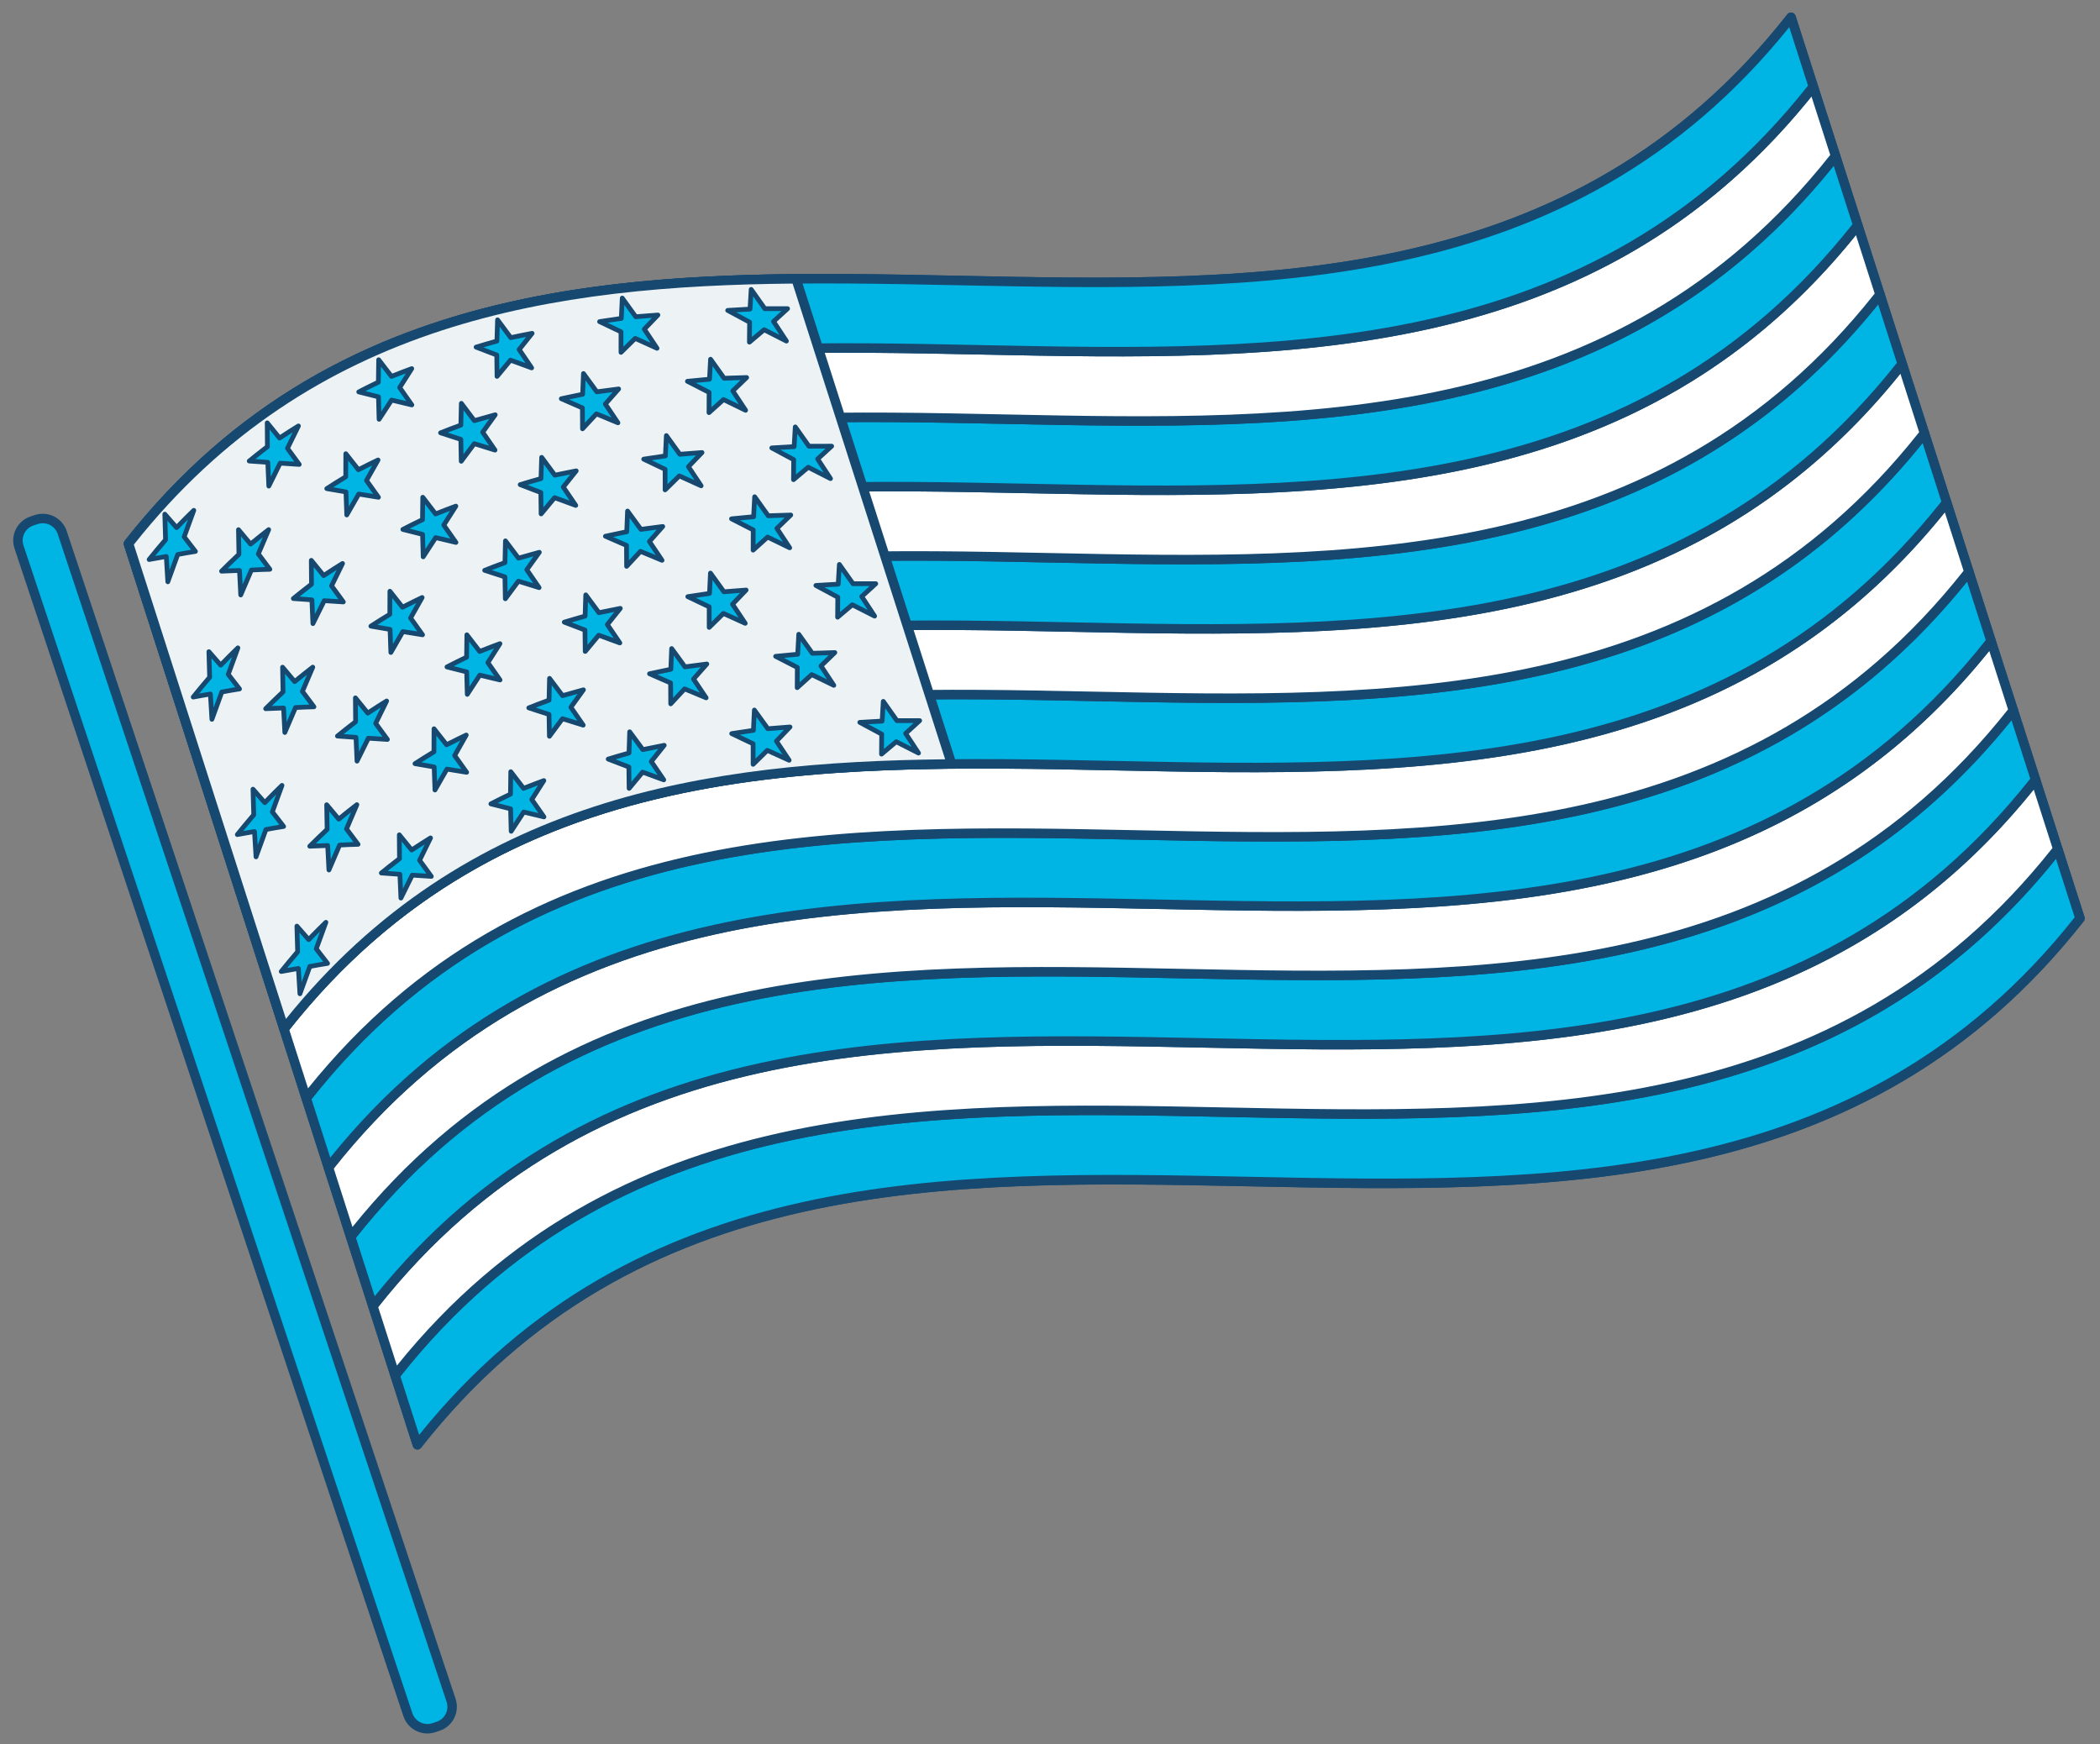 <?xml version="1.0" encoding="UTF-8"?> <!-- Generator: Adobe Illustrator 23.0.3, SVG Export Plug-In . SVG Version: 6.00 Build 0) --> <svg xmlns="http://www.w3.org/2000/svg" xmlns:xlink="http://www.w3.org/1999/xlink" id="Layer_1" x="0px" y="0px" width="412.696px" height="342.783px" viewBox="0 0 412.696 342.783" xml:space="preserve"><rect x="0" y="0" width="412.696" height="342.783" fill="#808080" stroke="none"/> <g id="XMLID_5272_"> <g id="XMLID_5400_"> <g id="XMLID_7303_"> <path id="XMLID_7529_" fill="#EDF3F5" d="M408.766,180.465c-85.214,108.39-241.53-4.938-326.744,103.451 c-18.928-59.025-37.857-118.05-56.785-177.075C110.451-1.548,266.766,111.779,351.98,3.39 C370.909,62.415,389.837,121.44,408.766,180.465z"></path> <path id="XMLID_7526_" fill="#164870" d="M82.022,284.846c-0.054,0-0.11-0.005-0.164-0.015c-0.339-0.061-0.616-0.304-0.721-0.631 L24.351,107.125c-0.094-0.294-0.036-0.617,0.154-0.859c42.894-54.559,104.525-53.304,164.122-52.08 c59.148,1.211,120.302,2.46,162.623-51.371c0.212-0.27,0.561-0.402,0.895-0.34c0.339,0.061,0.616,0.304,0.721,0.631 l56.785,177.074c0.094,0.294,0.036,0.617-0.154,0.859c-42.894,54.56-104.523,53.297-164.122,52.081 c-59.146-1.209-120.302-2.46-162.622,51.371C82.575,284.717,82.304,284.846,82.022,284.846z M26.273,107.028l56.104,174.95 c42.843-53.171,103.934-51.927,163.036-50.716c58.999,1.206,120.007,2.456,162.316-50.984L351.626,5.329 C308.782,58.5,247.686,57.26,188.59,56.045C129.585,54.841,68.582,53.589,26.273,107.028z"></path> </g> <g id="XMLID_7106_"> <g id="XMLID_7300_"> <g id="XMLID_7302_"> <path id="XMLID_7525_" fill="#00B4E3" d="M82.016,283.897c85.214-108.389,241.53,4.938,326.744-103.451 c-1.456-4.54-2.912-9.079-4.367-13.619c-85.214,108.389-241.53-4.938-326.744,103.451 C79.104,274.817,80.56,279.357,82.016,283.897z"></path> </g> <g id="XMLID_7301_"> <path id="XMLID_7522_" fill="#164870" d="M82.016,284.827c-0.054,0-0.11-0.005-0.164-0.015 c-0.339-0.061-0.616-0.304-0.721-0.631l-4.367-13.619c-0.094-0.294-0.036-0.617,0.154-0.859 c42.894-54.559,104.524-53.298,164.122-52.081c59.149,1.211,120.301,2.46,162.622-51.371c0.212-0.27,0.56-0.402,0.895-0.34 c0.339,0.061,0.616,0.304,0.721,0.631l4.367,13.619c0.094,0.294,0.036,0.617-0.154,0.859 c-42.894,54.56-104.527,53.295-164.122,52.081c-59.146-1.209-120.301-2.46-162.622,51.371 C82.569,284.698,82.298,284.827,82.016,284.827z M78.685,270.465l3.686,11.493c42.843-53.172,103.938-51.927,163.036-50.717 c59.005,1.201,120.007,2.457,162.316-50.983l-3.686-11.493c-42.844,53.171-103.944,51.919-163.036,50.717 C181.994,218.277,120.994,217.024,78.685,270.465z"></path> </g> </g> <g id="XMLID_7297_"> <g id="XMLID_7299_"> <path id="XMLID_7521_" fill="#FFFFFF" d="M77.648,270.278c85.214-108.389,241.53,4.939,326.744-103.451 c-1.456-4.54-2.911-9.079-4.367-13.619c-85.214,108.389-241.53-4.938-326.744,103.451 C74.737,261.199,76.193,265.738,77.648,270.278z"></path> </g> <g id="XMLID_7298_"> <path id="XMLID_7518_" fill="#164870" d="M77.648,271.208c-0.054,0-0.11-0.005-0.164-0.015 c-0.339-0.061-0.616-0.304-0.721-0.631l-4.367-13.619c-0.094-0.294-0.036-0.617,0.154-0.859 c42.894-54.56,104.524-53.302,164.122-52.081c59.147,1.21,120.302,2.46,162.622-51.371c0.212-0.27,0.559-0.399,0.895-0.34 c0.339,0.061,0.616,0.304,0.721,0.631l4.367,13.619c0.094,0.294,0.036,0.616-0.154,0.859 c-42.894,54.56-104.525,53.298-164.122,52.081c-59.142-1.21-120.301-2.461-162.622,51.371 C78.201,271.079,77.931,271.208,77.648,271.208z M74.318,256.846l3.686,11.493c42.843-53.171,103.939-51.927,163.036-50.716 c59.004,1.201,120.008,2.457,162.316-50.984l-3.686-11.493c-42.844,53.171-103.943,51.921-163.036,50.717 C177.627,204.659,116.627,203.405,74.318,256.846z"></path> </g> </g> <g id="XMLID_7294_"> <g id="XMLID_7296_"> <path id="XMLID_7517_" fill="#00B4E3" d="M73.281,256.659c85.214-108.389,241.53,4.938,326.744-103.451 c-1.456-4.54-2.912-9.079-4.367-13.619c-85.214,108.389-241.53-4.938-326.744,103.451 C70.369,247.58,71.825,252.12,73.281,256.659z"></path> </g> <g id="XMLID_7295_"> <path id="XMLID_7514_" fill="#164870" d="M73.281,257.589c-0.054,0-0.11-0.005-0.164-0.015 c-0.339-0.061-0.616-0.304-0.721-0.631l-4.367-13.619c-0.094-0.294-0.036-0.616,0.154-0.859 c42.894-54.559,104.523-53.304,164.122-52.08c59.149,1.21,120.302,2.46,162.622-51.372c0.212-0.269,0.559-0.4,0.895-0.34 c0.339,0.061,0.616,0.304,0.721,0.631l4.367,13.619c0.094,0.294,0.036,0.616-0.154,0.859 c-42.894,54.56-104.523,53.3-164.122,52.081c-59.14-1.21-120.301-2.461-162.622,51.371 C73.834,257.46,73.563,257.589,73.281,257.589z M69.95,243.227l3.686,11.493c42.843-53.17,103.941-51.932,163.036-50.716 c59.007,1.203,120.008,2.457,162.316-50.984l-3.686-11.493c-42.843,53.172-103.942,51.925-163.036,50.717 C173.258,191.036,112.259,189.786,69.95,243.227z"></path> </g> </g> <g id="XMLID_7291_"> <g id="XMLID_7293_"> <path id="XMLID_7513_" fill="#FFFFFF" d="M68.914,243.04c85.214-108.389,241.53,4.939,326.744-103.451 c-1.456-4.54-2.911-9.079-4.367-13.619c-85.214,108.39-241.53-4.938-326.744,103.451 C66.002,233.961,67.458,238.501,68.914,243.04z"></path> </g> <g id="XMLID_7292_"> <path id="XMLID_7510_" fill="#164870" d="M68.913,243.97c-0.054,0-0.11-0.005-0.164-0.015 c-0.339-0.061-0.616-0.304-0.721-0.631l-4.367-13.619c-0.094-0.294-0.036-0.616,0.154-0.859 c42.894-54.559,104.524-53.3,164.122-52.08c59.148,1.206,120.301,2.459,162.622-51.371c0.212-0.27,0.561-0.403,0.895-0.34 c0.339,0.061,0.616,0.304,0.721,0.631l4.367,13.618c0.094,0.294,0.036,0.616-0.154,0.859 c-42.894,54.561-104.525,53.297-164.122,52.081c-59.141-1.209-120.301-2.461-162.622,51.371 C69.466,243.841,69.196,243.97,68.913,243.97z M65.583,229.608l3.686,11.493c42.843-53.171,103.94-51.93,163.036-50.716 c59.007,1.204,120.008,2.457,162.316-50.984l-3.686-11.492c-42.844,53.17-103.934,51.932-163.036,50.716 C168.9,177.424,107.892,176.168,65.583,229.608z"></path> </g> </g> <g id="XMLID_7288_"> <g id="XMLID_7290_"> <path id="XMLID_7509_" fill="#00B4E3" d="M64.546,229.421c85.214-108.389,241.53,4.938,326.744-103.451 c-1.456-4.54-2.911-9.079-4.367-13.619c-85.214,108.39-241.53-4.938-326.744,103.451 C61.635,220.342,63.091,224.882,64.546,229.421z"></path> </g> <g id="XMLID_7289_"> <path id="XMLID_7506_" fill="#164870" d="M64.546,230.351c-0.054,0-0.11-0.005-0.164-0.015 c-0.339-0.061-0.616-0.304-0.721-0.631l-4.367-13.619c-0.094-0.294-0.036-0.616,0.154-0.859 c42.894-54.559,104.524-53.306,164.122-52.08c59.15,1.208,120.302,2.459,162.623-51.371c0.212-0.27,0.56-0.399,0.895-0.34 c0.339,0.061,0.616,0.304,0.721,0.631l4.367,13.619c0.094,0.294,0.036,0.617-0.154,0.859 c-42.893,54.559-104.523,53.297-164.121,52.08c-59.147-1.206-120.303-2.459-162.623,51.371 C65.099,230.222,64.828,230.351,64.546,230.351z M61.215,215.989l3.686,11.493c42.845-53.171,103.935-51.924,163.037-50.717 c59,1.212,120.007,2.457,162.316-50.982l-3.686-11.493c-42.843,53.171-103.941,51.927-163.036,50.716 C164.528,163.805,103.524,162.549,61.215,215.989z"></path> </g> </g> <g id="XMLID_7281_"> <g id="XMLID_7287_"> <path id="XMLID_7505_" fill="#FFFFFF" d="M60.179,215.803c85.214-108.389,241.53,4.938,326.744-103.451 c-1.456-4.54-2.911-9.079-4.367-13.619c-85.214,108.39-241.53-4.938-326.744,103.451 C57.267,206.723,58.723,211.263,60.179,215.803z"></path> </g> <g id="XMLID_7286_"> <path id="XMLID_7502_" fill="#164870" d="M60.178,216.732c-0.054,0-0.11-0.005-0.164-0.015 c-0.339-0.061-0.616-0.304-0.721-0.631l-4.367-13.619c-0.094-0.294-0.036-0.616,0.154-0.859 c42.894-54.559,104.525-53.304,164.122-52.08c59.15,1.206,120.302,2.46,162.623-51.371c0.212-0.269,0.559-0.4,0.895-0.34 c0.339,0.061,0.616,0.304,0.721,0.631l4.367,13.619c0.094,0.294,0.036,0.616-0.154,0.859 c-42.894,54.559-104.525,53.3-164.122,52.08c-59.148-1.209-120.301-2.459-162.623,51.371 C60.731,216.603,60.461,216.732,60.178,216.732z M56.848,202.37l3.686,11.493c42.843-53.171,103.942-51.926,163.036-50.716 c59.008,1.206,120.008,2.457,162.317-50.983l-3.686-11.493c-42.844,53.171-103.939,51.929-163.036,50.716 C160.159,150.187,99.157,148.93,56.848,202.37z"></path> </g> </g> <g id="XMLID_7278_"> <g id="XMLID_7280_"> <path id="XMLID_7501_" fill="#00B4E3" d="M55.811,202.184c85.214-108.389,241.53,4.938,326.744-103.451 c-1.456-4.54-2.911-9.079-4.367-13.619c-85.214,108.39-241.53-4.938-326.744,103.451 C52.9,193.105,54.356,197.644,55.811,202.184z"></path> </g> <g id="XMLID_7279_"> <path id="XMLID_7498_" fill="#164870" d="M55.811,203.113c-0.054,0-0.11-0.005-0.164-0.015 c-0.339-0.061-0.616-0.304-0.721-0.631l-4.367-13.618c-0.094-0.294-0.036-0.617,0.154-0.859 c42.893-54.559,104.519-53.299,164.122-52.081c59.14,1.206,120.302,2.459,162.622-51.371c0.212-0.27,0.558-0.402,0.895-0.34 c0.339,0.061,0.616,0.304,0.721,0.631l4.367,13.619c0.094,0.294,0.036,0.616-0.154,0.859 c-42.894,54.558-104.523,53.302-164.122,52.08c-59.149-1.208-120.302-2.459-162.623,51.371 C56.364,202.984,56.093,203.113,55.811,203.113z M52.481,188.752l3.685,11.492c42.843-53.17,103.941-51.931,163.036-50.716 c59.01,1.206,120.009,2.458,162.317-50.983l-3.686-11.493c-42.844,53.171-103.942,51.919-163.036,50.717 C155.798,136.567,94.79,135.311,52.481,188.752z"></path> </g> </g> <g id="XMLID_7274_"> <g id="XMLID_7277_"> <path id="XMLID_7497_" fill="#FFFFFF" d="M51.444,188.565c85.214-108.389,241.53,4.938,326.744-103.451 c-1.456-4.54-2.911-9.079-4.367-13.619c-85.214,108.389-241.53-4.938-326.744,103.451 C48.533,179.485,49.988,184.025,51.444,188.565z"></path> </g> <g id="XMLID_7276_"> <path id="XMLID_7494_" fill="#164870" d="M51.444,189.495c-0.054,0-0.11-0.005-0.164-0.015 c-0.339-0.061-0.616-0.304-0.721-0.631l-4.367-13.619c-0.094-0.294-0.036-0.617,0.154-0.859 c42.893-54.559,104.517-53.299,164.122-52.081c59.142,1.205,120.301,2.46,162.622-51.371c0.212-0.27,0.561-0.398,0.895-0.34 c0.339,0.061,0.616,0.304,0.721,0.631l4.367,13.619c0.094,0.294,0.036,0.617-0.154,0.859 c-42.895,54.56-104.525,53.295-164.122,52.081c-59.141-1.209-120.301-2.461-162.622,51.371 C51.997,189.366,51.727,189.495,51.444,189.495z M48.114,175.133l3.686,11.493c42.843-53.172,103.934-51.926,163.036-50.717 c58.998,1.203,120.007,2.458,162.316-50.983l-3.686-11.493c-42.844,53.171-103.942,51.921-163.036,50.717 C151.43,122.945,90.423,121.691,48.114,175.133z"></path> </g> </g> <g id="XMLID_7271_"> <g id="XMLID_7273_"> <path id="XMLID_7493_" fill="#00B4E3" d="M47.077,174.946c85.214-108.39,241.53,4.938,326.744-103.451 c-1.456-4.54-2.912-9.079-4.367-13.619c-85.214,108.39-241.53-4.938-326.744,103.451 C44.165,165.866,45.621,170.406,47.077,174.946z"></path> </g> <g id="XMLID_7272_"> <path id="XMLID_7490_" fill="#164870" d="M47.077,175.876c-0.054,0-0.11-0.005-0.164-0.015 c-0.339-0.061-0.616-0.304-0.721-0.631l-4.367-13.619c-0.094-0.294-0.036-0.617,0.154-0.859 c42.893-54.559,104.523-53.304,164.121-52.08c59.142,1.206,120.302,2.461,162.623-51.372c0.212-0.269,0.56-0.4,0.895-0.34 c0.339,0.061,0.616,0.304,0.721,0.631l4.367,13.619c0.094,0.294,0.036,0.617-0.154,0.859 c-42.894,54.559-104.526,53.3-164.122,52.08c-59.149-1.208-120.302-2.46-162.622,51.372 C47.63,175.747,47.359,175.876,47.077,175.876z M43.746,161.514l3.686,11.493c42.843-53.172,103.941-51.923,163.036-50.717 c59.002,1.209,120.006,2.457,162.316-50.983l-3.686-11.493c-42.844,53.172-103.935,51.921-163.037,50.717 C147.061,109.323,86.055,108.075,43.746,161.514z"></path> </g> </g> <g id="XMLID_7267_"> <g id="XMLID_7269_"> <path id="XMLID_7489_" fill="#FFFFFF" d="M42.709,161.327c85.214-108.39,241.53,4.938,326.744-103.451 c-1.456-4.54-2.911-9.079-4.367-13.619c-85.214,108.389-241.53-4.938-326.744,103.451 C39.798,152.248,41.254,156.787,42.709,161.327z"></path> </g> <g id="XMLID_7268_"> <path id="XMLID_7486_" fill="#164870" d="M42.71,162.257c-0.054,0-0.11-0.005-0.164-0.015 c-0.339-0.061-0.616-0.304-0.721-0.631l-4.367-13.619c-0.094-0.294-0.036-0.617,0.154-0.859 c42.893-54.559,104.517-53.3,164.122-52.081c59.142,1.21,120.302,2.46,162.622-51.371c0.213-0.27,0.559-0.401,0.895-0.34 c0.339,0.061,0.616,0.304,0.721,0.631l4.367,13.619c0.094,0.294,0.036,0.617-0.154,0.859 c-42.894,54.56-104.524,53.302-164.122,52.08c-59.147-1.209-120.302-2.46-162.622,51.372 C43.263,162.128,42.992,162.257,42.71,162.257z M39.379,147.895l3.686,11.493c42.843-53.172,103.94-51.921,163.036-50.717 c59.007,1.205,120.007,2.458,162.316-50.983l-3.686-11.493C321.887,99.366,260.79,98.114,201.695,96.912 C142.695,95.706,81.688,94.453,39.379,147.895z"></path> </g> </g> <g id="XMLID_7264_"> <g id="XMLID_7266_"> <path id="XMLID_7485_" fill="#00B4E3" d="M38.342,147.708c85.214-108.389,241.53,4.938,326.744-103.451 c-1.456-4.54-2.912-9.079-4.367-13.619c-85.214,108.39-241.53-4.938-326.744,103.451 C35.43,138.629,36.886,143.168,38.342,147.708z"></path> </g> <g id="XMLID_7265_"> <path id="XMLID_7482_" fill="#164870" d="M38.342,148.638c-0.054,0-0.11-0.005-0.164-0.015 c-0.339-0.061-0.616-0.304-0.721-0.631l-4.367-13.619c-0.094-0.294-0.036-0.617,0.154-0.859 c42.894-54.557,104.516-53.301,164.122-52.08c59.14,1.209,120.302,2.46,162.622-51.372c0.212-0.27,0.559-0.403,0.895-0.34 c0.339,0.061,0.616,0.304,0.721,0.631l4.367,13.619c0.094,0.294,0.036,0.617-0.154,0.859 C322.923,99.39,261.293,98.129,201.695,96.912c-59.142-1.208-120.301-2.46-162.622,51.371 C38.895,148.509,38.624,148.638,38.342,148.638z M35.012,134.276l3.686,11.493C81.54,92.597,142.629,93.844,201.733,95.052 c59.001,1.207,120.007,2.457,162.316-50.983l-3.686-11.493c-42.843,53.172-103.941,51.925-163.036,50.717 C138.323,82.092,77.321,80.836,35.012,134.276z"></path> </g> </g> <g id="XMLID_7219_"> <g id="XMLID_7262_"> <path id="XMLID_7481_" fill="#FFFFFF" d="M33.975,134.089c85.214-108.389,241.53,4.938,326.744-103.451 c-1.456-4.54-2.911-9.079-4.367-13.619c-85.214,108.389-241.53-4.938-326.744,103.451 C31.063,125.01,32.519,129.55,33.975,134.089z"></path> </g> <g id="XMLID_7261_"> <path id="XMLID_7478_" fill="#164870" d="M33.975,135.019c-0.054,0-0.11-0.005-0.164-0.015 c-0.339-0.061-0.616-0.304-0.721-0.631l-4.367-13.619c-0.094-0.294-0.036-0.617,0.154-0.859 c42.894-54.557,104.514-53.3,164.122-52.08c59.142,1.208,120.301,2.46,162.622-51.372c0.212-0.27,0.558-0.399,0.895-0.34 c0.339,0.061,0.616,0.304,0.721,0.631l4.367,13.619c0.094,0.294,0.036,0.617-0.154,0.859 c-42.893,54.559-104.518,53.3-164.122,52.081c-59.146-1.206-120.301-2.459-162.622,51.371 C34.528,134.89,34.257,135.019,33.975,135.019z M30.644,120.657l3.686,11.493c42.842-53.17,103.929-51.93,163.036-50.716 c59,1.207,120.007,2.456,162.316-50.984l-3.686-11.493C313.153,72.13,252.054,70.883,192.96,69.674 C133.955,68.468,72.953,67.217,30.644,120.657z"></path> </g> </g> <g id="XMLID_7147_"> <g id="XMLID_7218_"> <path id="XMLID_7477_" fill="#00B4E3" d="M29.607,120.47c85.214-108.39,241.53,4.938,326.744-103.451 c-1.456-4.54-2.911-9.079-4.367-13.619C266.77,111.79,110.454-1.538,25.24,106.851C26.696,111.391,28.151,115.93,29.607,120.47 z"></path> </g> <g id="XMLID_7148_"> <path id="XMLID_7474_" fill="#164870" d="M29.607,121.4c-0.054,0-0.11-0.005-0.164-0.015c-0.339-0.061-0.616-0.304-0.721-0.631 l-4.367-13.619c-0.094-0.294-0.036-0.617,0.154-0.859c42.894-54.558,104.522-53.302,164.122-52.08 c59.146,1.207,120.302,2.459,162.622-51.371c0.212-0.269,0.561-0.401,0.895-0.34c0.339,0.061,0.616,0.304,0.721,0.631 l4.367,13.618c0.094,0.294,0.036,0.616-0.154,0.859C314.188,72.154,252.557,70.89,192.96,69.674 c-59.141-1.207-120.301-2.461-162.622,51.371C30.16,121.271,29.89,121.4,29.607,121.4z M26.277,107.038l3.686,11.493 c42.843-53.171,103.94-51.928,163.036-50.716c59.006,1.201,120.008,2.456,162.316-50.984l-3.686-11.492 C308.785,58.51,247.695,57.266,188.593,56.055C129.594,54.853,68.586,53.598,26.277,107.038z"></path> </g> </g> </g> <g id="XMLID_7105_"> <path id="XMLID_7473_" fill="#EDF3F5" d="M55.837,202.164c35.013-44.514,82.025-51.612,131.175-52.043 c-10.191-31.778-20.381-63.554-30.572-95.332c-49.15,0.432-96.162,7.53-131.175,52.044 C35.456,138.609,45.646,170.386,55.837,202.164z"></path> <path id="XMLID_7470_" fill="#164870" d="M55.837,203.094c-0.054,0-0.11-0.005-0.164-0.015c-0.339-0.061-0.616-0.304-0.721-0.631 L24.38,107.116c-0.094-0.294-0.036-0.617,0.154-0.859c35.67-45.346,84.473-51.983,131.898-52.399 c0.437,0,0.769,0.258,0.893,0.646l30.572,95.332c0.091,0.281,0.042,0.589-0.132,0.829c-0.173,0.24-0.45,0.382-0.745,0.385 c-46.962,0.412-95.27,6.959-130.453,51.689C56.39,202.965,56.12,203.094,55.837,203.094z M26.302,107.02l29.89,93.206 c35.251-43.719,83.001-50.504,129.55-51.022l-29.978-93.479C109.154,56.194,61.287,62.854,26.302,107.02z"></path> </g> <g id="XMLID_7028_"> <g id="XMLID_7104_"> <path id="XMLID_7469_" fill="#00B4E3" d="M34.931,108.961c-0.657,1.767-1.307,3.556-1.95,5.368 c-0.101-1.66-0.201-3.319-0.3-4.974c-1.131,0.177-2.256,0.375-3.373,0.595c1.065-1.327,2.14-2.622,3.227-3.883 c-0.05-1.682-0.099-3.36-0.146-5.035c0.771,0.879,1.544,1.761,2.317,2.647c1.117-1.163,2.245-2.294,3.383-3.394 c-0.638,1.715-1.27,3.45-1.895,5.206c0.737,0.953,1.476,1.909,2.214,2.867C37.242,108.537,36.083,108.739,34.931,108.961z"></path> <path id="XMLID_7466_" fill="#164870" d="M32.98,114.794c-0.021,0-0.044-0.002-0.065-0.005 c-0.219-0.031-0.385-0.212-0.399-0.432l-0.269-4.462c-0.952,0.154-1.91,0.326-2.85,0.51c-0.189,0.039-0.386-0.048-0.488-0.215 c-0.101-0.167-0.087-0.38,0.035-0.532c1.028-1.279,2.077-2.543,3.119-3.757l-0.141-4.856c-0.005-0.195,0.113-0.374,0.295-0.446 c0.183-0.07,0.39-0.022,0.519,0.126l1.984,2.266c0.994-1.027,2.017-2.048,3.044-3.041c0.156-0.151,0.399-0.174,0.577-0.054 c0.182,0.118,0.257,0.347,0.182,0.551c-0.608,1.634-1.21,3.289-1.808,4.959l2.059,2.666c0.101,0.131,0.125,0.304,0.064,0.457 c-0.061,0.153-0.198,0.261-0.36,0.287c-1.063,0.164-2.139,0.35-3.203,0.552c-0.626,1.685-1.245,3.39-1.857,5.116 C33.352,114.672,33.175,114.794,32.98,114.794z M32.681,108.891c0.105,0,0.209,0.036,0.291,0.103 c0.103,0.083,0.164,0.203,0.173,0.334l0.163,2.709c0.393-1.087,0.788-2.166,1.187-3.237c0.056-0.153,0.188-0.264,0.348-0.295 c0.901-0.173,1.812-0.336,2.719-0.483l-1.735-2.246c-0.097-0.125-0.123-0.291-0.07-0.44c0.39-1.096,0.783-2.184,1.179-3.263 c-0.64,0.638-1.273,1.284-1.894,1.93c-0.089,0.094-0.207,0.147-0.346,0.143c-0.131-0.004-0.253-0.061-0.34-0.159l-1.465-1.673 l0.109,3.742c0.004,0.116-0.037,0.229-0.113,0.317c-0.807,0.937-1.618,1.905-2.421,2.887c0.713-0.13,1.43-0.251,2.143-0.361 C32.633,108.893,32.657,108.891,32.681,108.891z"></path> </g> <g id="XMLID_7092_"> <path id="XMLID_7465_" fill="#00B4E3" d="M55.056,91.018C54.307,92.5,53.565,94,52.828,95.519 c-0.068-1.558-0.135-3.113-0.201-4.665c-1.221-0.104-2.437-0.191-3.647-0.259c1.18-0.967,2.37-1.905,3.569-2.815 c-0.013-1.567-0.025-3.131-0.036-4.691c0.808,0.993,1.617,1.989,2.427,2.988c1.228-0.819,2.465-1.61,3.71-2.375 c-0.724,1.449-1.442,2.914-2.154,4.396c0.769,1.052,1.539,2.106,2.31,3.163C57.55,91.162,56.3,91.081,55.056,91.018z"></path> <path id="XMLID_7462_" fill="#164870" d="M52.828,95.984c-0.031,0-0.063-0.003-0.094-0.01c-0.208-0.043-0.36-0.222-0.37-0.435 l-0.183-4.256c-1.081-0.089-2.156-0.163-3.227-0.224c-0.192-0.011-0.356-0.138-0.416-0.32c-0.059-0.183-0.001-0.382,0.148-0.504 c1.13-0.926,2.272-1.829,3.397-2.685l-0.035-4.458c-0.002-0.198,0.122-0.374,0.308-0.441c0.184-0.064,0.393-0.009,0.518,0.144 l2.161,2.66c1.114-0.736,2.246-1.458,3.372-2.15c0.177-0.11,0.404-0.085,0.558,0.053c0.153,0.141,0.194,0.365,0.102,0.551 c-0.682,1.365-1.358,2.744-2.031,4.14l2.147,2.938c0.107,0.147,0.118,0.343,0.03,0.501c-0.088,0.159-0.249,0.256-0.443,0.236 c-1.15-0.091-2.295-0.166-3.434-0.227c-0.701,1.392-1.397,2.799-2.087,4.224C53.168,95.884,53.004,95.984,52.828,95.984z M50.201,90.204c0.82,0.054,1.642,0.116,2.467,0.187c0.232,0.02,0.415,0.21,0.425,0.443l0.122,2.837 c0.473-0.962,0.949-1.915,1.426-2.862c0.083-0.163,0.242-0.275,0.439-0.254c0.915,0.045,1.835,0.102,2.757,0.168l-1.715-2.35 c-0.102-0.138-0.118-0.321-0.044-0.476c0.473-0.985,0.949-1.962,1.427-2.932c-0.774,0.49-1.545,0.992-2.306,1.499 c-0.2,0.133-0.469,0.094-0.619-0.094l-1.591-1.959l0.026,3.366c0.001,0.146-0.067,0.285-0.184,0.374 C51.96,88.81,51.079,89.497,50.201,90.204z"></path> </g> <g id="XMLID_7091_"> <path id="XMLID_7461_" fill="#00B4E3" d="M76.959,78.619c-0.825,1.243-1.646,2.501-2.461,3.775 c-0.04-1.471-0.079-2.94-0.118-4.407c-1.297-0.34-2.589-0.666-3.877-0.976c1.278-0.663,2.564-1.302,3.857-1.918 c0.018-1.47,0.037-2.938,0.056-4.403c0.839,1.089,1.678,2.18,2.518,3.273c1.32-0.531,2.648-1.04,3.982-1.527 c-0.795,1.227-1.585,2.467-2.37,3.722c0.796,1.135,1.592,2.271,2.389,3.41C79.605,79.237,78.28,78.92,76.959,78.619z"></path> <path id="XMLID_7458_" fill="#164870" d="M74.498,82.859c-0.042,0-0.084-0.005-0.124-0.017c-0.197-0.054-0.335-0.231-0.34-0.435 l-0.109-4.059c-1.18-0.307-2.357-0.603-3.53-0.885c-0.189-0.045-0.33-0.203-0.352-0.396c-0.024-0.192,0.075-0.38,0.247-0.469 c1.191-0.617,2.404-1.222,3.61-1.8l0.053-4.114c0.003-0.198,0.131-0.372,0.318-0.435c0.186-0.061,0.394,0,0.516,0.157 l2.303,2.995c1.2-0.479,2.433-0.95,3.669-1.402c0.189-0.068,0.399-0.01,0.523,0.147c0.125,0.156,0.135,0.375,0.027,0.542 c-0.738,1.14-1.474,2.291-2.204,3.455l2.212,3.158c0.112,0.159,0.113,0.37,0.003,0.53c-0.11,0.16-0.307,0.234-0.496,0.188 c-1.222-0.305-2.44-0.597-3.654-0.876c-0.764,1.154-1.524,2.321-2.279,3.501C74.803,82.781,74.654,82.859,74.498,82.859z M71.826,76.855c0.888,0.221,1.78,0.448,2.672,0.682c0.2,0.052,0.341,0.231,0.347,0.437l0.077,2.903 c0.548-0.845,1.098-1.683,1.649-2.515c0.108-0.162,0.302-0.242,0.491-0.196c0.924,0.211,1.852,0.429,2.781,0.656l-1.678-2.396 c-0.107-0.153-0.113-0.355-0.014-0.514c0.537-0.857,1.077-1.709,1.618-2.553c-0.899,0.339-1.791,0.686-2.662,1.037 c-0.192,0.078-0.415,0.018-0.542-0.148l-1.702-2.212l-0.039,3.064c-0.002,0.178-0.105,0.338-0.265,0.414 C73.65,75.946,72.734,76.396,71.826,76.855z"></path> </g> <g id="XMLID_7090_"> <path id="XMLID_7457_" fill="#00B4E3" d="M100.323,70.775c-0.887,1.051-1.77,2.114-2.648,3.189 c-0.017-1.401-0.034-2.8-0.051-4.198c-1.358-0.531-2.713-1.05-4.063-1.557c1.357-0.415,2.72-0.813,4.09-1.192 c0.043-1.392,0.087-2.782,0.131-4.171c0.863,1.166,1.727,2.333,2.592,3.502c1.394-0.301,2.794-0.584,4.199-0.85 c-0.851,1.051-1.699,2.113-2.543,3.185c0.817,1.201,1.634,2.404,2.452,3.607C103.091,71.774,101.705,71.268,100.323,70.775z"></path> <path id="XMLID_7454_" fill="#164870" d="M97.675,74.429c-0.052,0-0.104-0.008-0.153-0.026 c-0.184-0.064-0.309-0.237-0.311-0.433l-0.047-3.884c-1.258-0.49-2.514-0.972-3.766-1.442c-0.186-0.07-0.308-0.251-0.301-0.449 s0.139-0.372,0.329-0.43c1.253-0.382,2.51-0.751,3.772-1.103l0.12-3.829c0.006-0.198,0.137-0.37,0.326-0.429 c0.191-0.057,0.395,0.009,0.512,0.167l2.414,3.262c1.301-0.279,2.607-0.541,3.917-0.789c0.196-0.032,0.386,0.052,0.486,0.218 c0.1,0.168,0.084,0.38-0.038,0.531c-0.779,0.962-1.555,1.933-2.328,2.913l2.261,3.325c0.113,0.168,0.105,0.39-0.019,0.548 c-0.125,0.159-0.339,0.221-0.528,0.149c-1.286-0.478-2.569-0.946-3.848-1.405c-0.815,0.969-1.627,1.948-2.435,2.937 C97.945,74.368,97.812,74.429,97.675,74.429z M95.006,68.258c0.927,0.352,1.856,0.711,2.787,1.074 c0.177,0.069,0.294,0.238,0.296,0.428l0.035,2.924c0.613-0.742,1.227-1.478,1.844-2.209c0.125-0.15,0.331-0.205,0.511-0.138 c0.932,0.333,1.865,0.671,2.8,1.014l-1.635-2.406c-0.114-0.168-0.106-0.39,0.019-0.549c0.58-0.738,1.163-1.472,1.748-2.2 c-0.983,0.193-1.963,0.396-2.941,0.607c-0.179,0.038-0.363-0.031-0.472-0.177l-1.795-2.426l-0.089,2.833 c-0.006,0.203-0.144,0.38-0.341,0.433C96.849,67.721,95.926,67.986,95.006,68.258z"></path> </g> <g id="XMLID_7089_"> <path id="XMLID_7453_" fill="#00B4E3" d="M124.831,66.497c-0.933,0.906-1.864,1.82-2.791,2.744c0-1.348,0-2.694,0-4.039 c-1.405-0.676-2.807-1.344-4.206-2.003c1.418-0.226,2.841-0.437,4.268-0.636c0.062-1.333,0.124-2.665,0.187-3.995 c0.882,1.224,1.764,2.448,2.647,3.675c1.45-0.127,2.904-0.241,4.361-0.344c-0.893,0.92-1.783,1.848-2.671,2.784 c0.833,1.251,1.666,2.502,2.499,3.755C127.691,67.783,126.26,67.136,124.831,66.497z"></path> <path id="XMLID_7450_" fill="#164870" d="M122.04,69.706c-0.06,0-0.121-0.012-0.178-0.035c-0.173-0.072-0.287-0.242-0.287-0.429 v-3.746c-1.317-0.633-2.63-1.258-3.94-1.874c-0.184-0.086-0.291-0.283-0.262-0.486c0.029-0.202,0.186-0.361,0.387-0.394 c1.295-0.206,2.593-0.4,3.894-0.584l0.17-3.61c0.009-0.198,0.142-0.368,0.331-0.424c0.189-0.053,0.393,0.014,0.509,0.174 l2.493,3.46c1.365-0.119,2.733-0.225,4.106-0.322c0.187-0.017,0.373,0.094,0.454,0.268c0.082,0.174,0.046,0.381-0.087,0.519 c-0.806,0.832-1.611,1.669-2.413,2.512l2.294,3.446c0.115,0.173,0.102,0.401-0.033,0.559c-0.135,0.159-0.359,0.206-0.548,0.122 c-1.337-0.611-2.671-1.215-4.002-1.811c-0.856,0.833-1.711,1.673-2.561,2.521C122.279,69.659,122.161,69.706,122.04,69.706z M119.402,63.426c0.945,0.449,1.892,0.901,2.84,1.357c0.161,0.077,0.263,0.241,0.263,0.419v2.923 c0.666-0.658,1.334-1.312,2.002-1.961c0.137-0.134,0.34-0.169,0.514-0.091c0.937,0.419,1.876,0.842,2.815,1.268l-1.597-2.4 c-0.121-0.181-0.1-0.42,0.05-0.578c0.608-0.64,1.218-1.278,1.829-1.911c-1.05,0.079-2.097,0.163-3.141,0.255 c-0.161,0.015-0.322-0.058-0.418-0.192l-1.869-2.593l-0.125,2.664c-0.01,0.223-0.178,0.408-0.4,0.439 C121.242,63.153,120.321,63.286,119.402,63.426z"></path> </g> <g id="XMLID_7029_"> <path id="XMLID_7449_" fill="#00B4E3" d="M150.165,64.796c-0.965,0.808-1.928,1.62-2.889,2.438 c0.012-1.31,0.023-2.62,0.035-3.929c-1.437-0.776-2.872-1.546-4.305-2.311c1.461-0.093,2.925-0.176,4.391-0.252 c0.075-1.292,0.15-2.585,0.226-3.875c0.894,1.263,1.789,2.526,2.684,3.791c1.487-0.01,2.977-0.012,4.469-0.009 c-0.92,0.835-1.839,1.675-2.756,2.519c0.843,1.284,1.687,2.569,2.531,3.854C153.087,66.276,151.625,65.533,150.165,64.796z"></path> <path id="XMLID_7446_" fill="#164870" d="M147.276,67.699c-0.067,0-0.134-0.015-0.197-0.044 c-0.164-0.077-0.27-0.243-0.268-0.426l0.033-3.647c-1.354-0.731-2.706-1.456-4.057-2.177c-0.183-0.098-0.28-0.306-0.235-0.509 c0.044-0.202,0.217-0.351,0.425-0.365c1.324-0.084,2.651-0.161,3.98-0.231l0.202-3.459c0.012-0.197,0.146-0.365,0.336-0.419 c0.192-0.054,0.393,0.017,0.508,0.178l2.545,3.593c1.407-0.008,2.816-0.01,4.231-0.006c0.192,0.001,0.363,0.119,0.432,0.298 c0.069,0.18,0.021,0.382-0.122,0.511c-0.823,0.746-1.644,1.496-2.463,2.249l2.314,3.524c0.115,0.176,0.098,0.409-0.043,0.566 c-0.14,0.156-0.369,0.2-0.558,0.104c-1.371-0.7-2.741-1.396-4.11-2.087c-0.885,0.742-1.77,1.488-2.651,2.239 C147.491,67.661,147.384,67.699,147.276,67.699z M144.672,61.359c0.952,0.51,1.906,1.023,2.86,1.539 c0.152,0.082,0.246,0.241,0.244,0.413l-0.026,2.911c0.705-0.597,1.41-1.191,2.117-1.782c0.143-0.118,0.342-0.142,0.508-0.058 c0.941,0.475,1.882,0.952,2.824,1.431l-1.568-2.388c-0.125-0.19-0.094-0.443,0.074-0.597c0.623-0.573,1.247-1.144,1.871-1.713 c-1.073,0.003-2.177,0.003-3.266,0.01c-0.135,0.029-0.294-0.074-0.382-0.196l-1.919-2.709l-0.148,2.551 c-0.014,0.236-0.203,0.425-0.44,0.437C146.503,61.254,145.587,61.305,144.672,61.359z"></path> </g> </g> <g id="XMLID_6902_"> <g id="XMLID_6958_"> <path id="XMLID_7445_" fill="#00B4E3" d="M49.41,112.014c-0.707,1.612-1.407,3.245-2.1,4.898 c-0.083-1.605-0.165-3.207-0.246-4.807c-1.18,0.025-2.354,0.068-3.522,0.132c1.127-1.132,2.265-2.233,3.412-3.304 c-0.03-1.62-0.059-3.236-0.086-4.849c0.791,0.941,1.583,1.885,2.377,2.832c1.178-0.976,2.365-1.923,3.561-2.841 c-0.684,1.571-1.363,3.159-2.035,4.766c0.754,1.007,1.51,2.016,2.266,3.027C51.82,111.898,50.612,111.945,49.41,112.014z"></path> <path id="XMLID_7442_" fill="#164870" d="M47.309,117.377c-0.026,0-0.053-0.002-0.08-0.007 c-0.213-0.037-0.373-0.217-0.384-0.433l-0.223-4.357c-1.023,0.025-2.041,0.066-3.055,0.122c-0.186,0.029-0.37-0.099-0.449-0.274 c-0.079-0.175-0.041-0.381,0.094-0.518c1.073-1.078,2.174-2.145,3.273-3.175l-0.083-4.642c-0.004-0.197,0.118-0.375,0.302-0.444 c0.183-0.064,0.393-0.015,0.518,0.137c0.693,0.824,1.387,1.649,2.08,2.478c1.047-0.861,2.127-1.72,3.217-2.558 c0.168-0.131,0.403-0.129,0.569,0.002c0.167,0.131,0.225,0.358,0.14,0.552c-0.647,1.489-1.291,2.995-1.929,4.516l2.107,2.815 c0.104,0.139,0.122,0.325,0.045,0.481c-0.076,0.156-0.233,0.257-0.407,0.262c-1.113,0.025-2.221,0.068-3.324,0.128 c-0.666,1.525-1.327,3.068-1.983,4.63C47.664,117.267,47.494,117.377,47.309,117.377z M47.063,111.641 c0.247,0,0.452,0.193,0.464,0.441l0.143,2.785c0.436-1.021,0.873-2.034,1.314-3.039c0.07-0.161,0.224-0.268,0.4-0.278 c0.91-0.052,1.824-0.092,2.741-0.121l-1.728-2.308c-0.099-0.132-0.12-0.306-0.056-0.458c0.435-1.041,0.873-2.076,1.314-3.102 c-0.716,0.567-1.423,1.14-2.114,1.713c-0.198,0.163-0.49,0.138-0.654-0.06c-0.51-0.61-1.021-1.219-1.531-1.826l0.063,3.537 c0.003,0.132-0.051,0.258-0.148,0.348c-0.851,0.794-1.703,1.613-2.543,2.441c0.773-0.033,1.548-0.057,2.326-0.074 C47.057,111.641,47.061,111.641,47.063,111.641z"></path> </g> <g id="XMLID_6957_"> <path id="XMLID_7441_" fill="#00B4E3" d="M70.502,97.086c-0.79,1.351-1.576,2.719-2.355,4.105 c-0.053-1.51-0.104-3.018-0.156-4.524c-1.263-0.233-2.52-0.45-3.772-0.65c1.234-0.801,2.476-1.575,3.726-2.325 c0.004-1.514,0.009-3.025,0.015-4.534c0.825,1.045,1.65,2.093,2.477,3.144c1.278-0.662,2.565-1.298,3.859-1.912 c-0.762,1.327-1.52,2.669-2.272,4.028c0.784,1.097,1.568,2.196,2.353,3.298C73.079,97.489,71.788,97.279,70.502,97.086z"></path> <path id="XMLID_7438_" fill="#164870" d="M68.147,101.655c-0.036,0-0.074-0.005-0.11-0.014 c-0.202-0.049-0.348-0.227-0.355-0.435l-0.143-4.151c-1.136-0.206-2.267-0.4-3.394-0.58c-0.19-0.031-0.341-0.175-0.381-0.363 s0.041-0.381,0.202-0.486c1.15-0.747,2.332-1.485,3.515-2.198l0.014-4.273c0.001-0.198,0.126-0.373,0.313-0.438 c0.187-0.067,0.393-0.005,0.517,0.152l2.24,2.843c1.148-0.589,2.334-1.175,3.532-1.743c0.183-0.086,0.403-0.044,0.54,0.104 c0.138,0.15,0.163,0.371,0.062,0.548c-0.714,1.242-1.423,2.496-2.127,3.765l2.183,3.059c0.109,0.153,0.115,0.358,0.015,0.518 c-0.101,0.159-0.289,0.251-0.473,0.21c-1.189-0.207-2.372-0.4-3.55-0.58c-0.736,1.26-1.467,2.536-2.193,3.826 C68.468,101.567,68.312,101.655,68.147,101.655z M65.488,95.753c0.86,0.144,1.722,0.296,2.588,0.455 c0.214,0.04,0.373,0.223,0.38,0.442l0.098,2.876c0.513-0.899,1.029-1.791,1.546-2.676c0.096-0.163,0.285-0.25,0.47-0.224 c0.921,0.138,1.844,0.285,2.77,0.44l-1.698-2.379c-0.104-0.146-0.115-0.339-0.028-0.496c0.508-0.919,1.021-1.831,1.535-2.735 c-0.848,0.414-1.685,0.835-2.501,1.258c-0.195,0.103-0.441,0.049-0.578-0.125l-1.652-2.097l-0.01,3.201 c-0.001,0.163-0.086,0.313-0.226,0.397C67.281,94.631,66.378,95.189,65.488,95.753z"></path> </g> <g id="XMLID_6916_"> <path id="XMLID_7437_" fill="#00B4E3" d="M93.207,87.187c-0.859,1.137-1.714,2.287-2.564,3.452 c-0.027-1.432-0.055-2.863-0.081-4.292c-1.331-0.445-2.657-0.877-3.98-1.296c1.322-0.527,2.65-1.032,3.985-1.518 c0.032-1.427,0.064-2.853,0.098-4.275c0.852,1.131,1.705,2.264,2.559,3.399c1.361-0.404,2.729-0.787,4.102-1.153 c-0.826,1.13-1.648,2.271-2.466,3.425c0.807,1.171,1.615,2.344,2.424,3.519C95.92,88.014,94.561,87.594,93.207,87.187z"></path> <path id="XMLID_7434_" fill="#164870" d="M90.643,91.104c-0.046,0-0.094-0.007-0.14-0.022c-0.191-0.06-0.321-0.234-0.325-0.434 l-0.074-3.964c-1.225-0.408-2.445-0.804-3.662-1.19c-0.187-0.059-0.317-0.23-0.324-0.427c-0.006-0.196,0.11-0.376,0.292-0.449 c1.221-0.487,2.464-0.962,3.7-1.413l0.09-3.958c0.005-0.198,0.134-0.371,0.322-0.431c0.191-0.064,0.394,0.005,0.514,0.163 L93.4,82.12c1.263-0.371,2.531-0.725,3.805-1.065c0.191-0.049,0.392,0.024,0.504,0.187c0.111,0.163,0.107,0.378-0.009,0.537 c-0.761,1.041-1.518,2.093-2.273,3.155l2.239,3.252c0.113,0.163,0.109,0.38-0.01,0.54c-0.118,0.161-0.327,0.224-0.514,0.166 c-1.257-0.4-2.51-0.79-3.759-1.167c-0.792,1.051-1.581,2.113-2.364,3.188C90.929,91.035,90.788,91.104,90.643,91.104z M87.967,85.005c0.913,0.294,1.826,0.594,2.742,0.9c0.187,0.063,0.314,0.236,0.318,0.433l0.054,2.916 c0.583-0.789,1.168-1.572,1.754-2.349c0.118-0.154,0.321-0.222,0.505-0.164c0.929,0.279,1.86,0.564,2.792,0.856l-1.656-2.404 c-0.111-0.162-0.109-0.374,0.004-0.533c0.563-0.793,1.127-1.581,1.693-2.363c-0.942,0.26-1.88,0.528-2.817,0.805 c-0.184,0.054-0.388-0.013-0.504-0.166l-1.753-2.329l-0.066,2.935c-0.005,0.192-0.126,0.361-0.306,0.427 C89.807,84.303,88.884,84.65,87.967,85.005z"></path> </g> <g id="XMLID_6915_"> <path id="XMLID_7433_" fill="#00B4E3" d="M117.207,81.326c-0.913,0.969-1.823,1.949-2.729,2.939 c-0.008-1.371-0.015-2.74-0.022-4.109c-1.384-0.612-2.765-1.214-4.143-1.807c1.391-0.309,2.788-0.602,4.189-0.881 c0.054-1.359,0.108-2.716,0.163-4.072c0.874,1.198,1.748,2.398,2.623,3.599c1.425-0.203,2.856-0.391,4.291-0.565 c-0.875,0.977-1.747,1.963-2.615,2.959c0.826,1.23,1.652,2.459,2.479,3.691C120.027,82.486,118.615,81.901,117.207,81.326z"></path> <path id="XMLID_7430_" fill="#164870" d="M114.478,84.73c-0.056,0-0.113-0.01-0.167-0.031c-0.179-0.069-0.297-0.24-0.298-0.431 l-0.021-3.808c-1.29-0.569-2.579-1.13-3.864-1.683c-0.185-0.079-0.299-0.27-0.28-0.47c0.019-0.201,0.165-0.367,0.362-0.41 c1.277-0.283,2.556-0.553,3.84-0.81l0.148-3.707c0.008-0.197,0.141-0.369,0.33-0.426c0.188-0.057,0.395,0.012,0.511,0.171 l2.458,3.373c1.337-0.189,2.679-0.363,4.023-0.527c0.197-0.031,0.38,0.075,0.469,0.246c0.09,0.172,0.064,0.381-0.066,0.526 c-0.794,0.887-1.587,1.783-2.376,2.686l2.279,3.395c0.114,0.171,0.104,0.396-0.027,0.554c-0.13,0.159-0.349,0.214-0.539,0.133 c-1.313-0.553-2.625-1.097-3.933-1.633c-0.838,0.892-1.673,1.792-2.505,2.702C114.732,84.678,114.606,84.73,114.478,84.73z M111.824,78.496c0.938,0.408,1.879,0.819,2.819,1.236c0.168,0.074,0.276,0.24,0.277,0.422l0.016,2.926 c0.642-0.696,1.287-1.387,1.931-2.072c0.132-0.14,0.338-0.185,0.514-0.112c0.935,0.381,1.871,0.768,2.809,1.159l-1.614-2.405 c-0.117-0.174-0.103-0.406,0.035-0.565c0.597-0.684,1.195-1.364,1.795-2.039c-1.021,0.13-2.039,0.266-3.055,0.411 c-0.169,0.025-0.34-0.047-0.441-0.187l-1.835-2.518l-0.109,2.737c-0.009,0.215-0.163,0.396-0.374,0.438 C113.668,78.109,112.745,78.3,111.824,78.496z"></path> </g> <g id="XMLID_6914_"> <path id="XMLID_7429_" fill="#00B4E3" d="M142.186,78.516c-0.952,0.848-1.901,1.704-2.848,2.567 c0.007-1.326,0.013-2.651,0.02-3.975c-1.423-0.734-2.844-1.461-4.263-2.18c1.443-0.149,2.889-0.287,4.339-0.414 c0.07-1.309,0.139-2.618,0.21-3.926c0.889,1.246,1.779,2.494,2.669,3.742c1.472-0.059,2.946-0.108,4.424-0.148 c-0.909,0.87-1.816,1.746-2.721,2.629c0.839,1.27,1.678,2.541,2.518,3.813C145.081,79.914,143.632,79.212,142.186,78.516z"></path> <path id="XMLID_7426_" fill="#164870" d="M139.337,81.548c-0.064,0-0.128-0.013-0.189-0.04 c-0.169-0.075-0.277-0.242-0.276-0.427l0.018-3.691c-1.337-0.688-2.672-1.372-4.006-2.048c-0.184-0.094-0.285-0.297-0.247-0.499 c0.037-0.202,0.203-0.357,0.409-0.378c1.312-0.136,2.627-0.263,3.944-0.38l0.188-3.522c0.01-0.198,0.144-0.367,0.334-0.422 c0.185-0.051,0.393,0.016,0.508,0.176l2.522,3.538c1.391-0.054,2.784-0.099,4.179-0.137c0.168-0.005,0.368,0.108,0.442,0.286 c0.074,0.177,0.031,0.382-0.108,0.515c-0.815,0.781-1.63,1.566-2.443,2.357l2.305,3.492c0.115,0.175,0.1,0.406-0.038,0.563 c-0.138,0.157-0.363,0.204-0.554,0.111c-1.357-0.663-2.711-1.32-4.064-1.972c-0.873,0.78-1.744,1.565-2.613,2.357 C139.564,81.506,139.451,81.548,139.337,81.548z M136.718,75.231c0.95,0.485,1.9,0.972,2.853,1.464 c0.155,0.08,0.252,0.241,0.252,0.415l-0.015,2.918c0.688-0.624,1.378-1.243,2.068-1.859c0.14-0.126,0.34-0.153,0.511-0.072 c0.939,0.451,1.879,0.905,2.82,1.363l-1.581-2.393c-0.123-0.186-0.096-0.433,0.064-0.589c0.617-0.601,1.235-1.2,1.854-1.796 c-1.073,0.032-2.145,0.069-3.214,0.113c-0.152,0.01-0.307-0.067-0.398-0.195l-1.897-2.66l-0.138,2.598 c-0.012,0.232-0.192,0.419-0.423,0.439C138.554,75.057,137.635,75.142,136.718,75.231z"></path> </g> </g> <g id="XMLID_6767_"> <g id="XMLID_6901_"> <path id="XMLID_7425_" fill="#00B4E3" d="M43.597,135.984c-0.657,1.767-1.307,3.556-1.95,5.368 c-0.101-1.66-0.201-3.318-0.3-4.974c-1.131,0.177-2.256,0.375-3.373,0.595c1.065-1.328,2.14-2.622,3.227-3.883 c-0.05-1.682-0.099-3.36-0.146-5.035c0.771,0.879,1.544,1.761,2.317,2.647c1.117-1.164,2.245-2.294,3.383-3.394 c-0.638,1.715-1.269,3.451-1.895,5.206c0.737,0.953,1.476,1.909,2.214,2.867C45.908,135.561,44.749,135.761,43.597,135.984z"></path> <path id="XMLID_7422_" fill="#164870" d="M41.647,141.818c-0.021,0-0.043-0.002-0.064-0.005c-0.219-0.031-0.386-0.212-0.4-0.432 l-0.27-4.462c-0.958,0.155-1.915,0.327-2.85,0.51c-0.191,0.04-0.386-0.048-0.488-0.215c-0.101-0.167-0.087-0.38,0.035-0.531 c1.039-1.296,2.087-2.559,3.119-3.759l-0.141-4.856c-0.005-0.195,0.113-0.374,0.295-0.446c0.182-0.069,0.39-0.022,0.519,0.126 l1.984,2.266c0.988-1.02,2.01-2.041,3.044-3.04c0.156-0.151,0.398-0.174,0.577-0.054c0.182,0.118,0.257,0.347,0.182,0.551 c-0.608,1.634-1.21,3.289-1.808,4.959l2.059,2.666c0.101,0.131,0.125,0.304,0.064,0.457c-0.061,0.153-0.198,0.262-0.36,0.287 c-1.082,0.167-2.159,0.352-3.203,0.551c-0.626,1.685-1.245,3.39-1.856,5.117C42.019,141.696,41.842,141.818,41.647,141.818z M41.347,135.914c0.105,0,0.208,0.035,0.291,0.103c0.102,0.083,0.164,0.203,0.173,0.334l0.163,2.708 c0.393-1.087,0.788-2.165,1.187-3.236c0.056-0.152,0.188-0.263,0.348-0.294c0.887-0.172,1.798-0.334,2.719-0.484l-1.735-2.245 c-0.097-0.125-0.123-0.291-0.07-0.44c0.39-1.096,0.783-2.184,1.179-3.264c-0.643,0.641-1.276,1.287-1.894,1.93 c-0.089,0.094-0.205,0.164-0.346,0.143c-0.131-0.004-0.253-0.061-0.34-0.159l-1.465-1.673l0.109,3.743 c0.004,0.116-0.037,0.229-0.113,0.317c-0.801,0.928-1.612,1.896-2.422,2.887c0.711-0.129,1.427-0.25,2.144-0.362 C41.299,135.916,41.323,135.914,41.347,135.914z"></path> </g> <g id="XMLID_6900_"> <path id="XMLID_7421_" fill="#00B4E3" d="M63.722,118.041c-0.749,1.482-1.491,2.982-2.228,4.501 c-0.068-1.558-0.135-3.113-0.201-4.665c-1.221-0.104-2.437-0.191-3.647-0.259c1.181-0.967,2.37-1.905,3.569-2.815 c-0.013-1.567-0.025-3.131-0.036-4.691c0.808,0.992,1.617,1.989,2.427,2.988c1.228-0.819,2.465-1.61,3.71-2.375 c-0.724,1.448-1.442,2.914-2.154,4.396c0.769,1.052,1.539,2.107,2.31,3.163C66.216,118.185,64.966,118.104,63.722,118.041z"></path> <path id="XMLID_7418_" fill="#164870" d="M61.494,123.008c-0.031,0-0.063-0.003-0.094-0.01c-0.208-0.043-0.36-0.222-0.37-0.435 l-0.183-4.257c-1.081-0.089-2.156-0.163-3.227-0.224c-0.192-0.011-0.356-0.138-0.416-0.32c-0.059-0.183-0.001-0.382,0.148-0.504 c1.107-0.907,2.248-1.81,3.397-2.684l-0.035-4.458c-0.002-0.198,0.122-0.374,0.308-0.441c0.183-0.065,0.393-0.009,0.518,0.144 c0.72,0.883,1.44,1.771,2.162,2.66c1.091-0.722,2.223-1.444,3.371-2.15c0.177-0.108,0.404-0.086,0.558,0.053 c0.153,0.141,0.194,0.365,0.102,0.551c-0.682,1.365-1.358,2.744-2.031,4.139l2.146,2.938c0.107,0.147,0.119,0.342,0.03,0.501 c-0.089,0.159-0.252,0.243-0.443,0.236c-1.15-0.091-2.295-0.166-3.434-0.227c-0.701,1.392-1.397,2.799-2.087,4.225 C61.834,122.908,61.669,123.008,61.494,123.008z M58.866,117.227c0.82,0.054,1.642,0.116,2.467,0.187 c0.232,0.02,0.415,0.21,0.425,0.443l0.122,2.837c0.473-0.962,0.949-1.915,1.426-2.862c0.083-0.164,0.222-0.287,0.439-0.254 c0.915,0.045,1.834,0.102,2.757,0.168l-1.715-2.35c-0.102-0.138-0.118-0.321-0.044-0.476c0.473-0.984,0.949-1.961,1.427-2.931 c-0.785,0.498-1.556,0.999-2.306,1.499c-0.2,0.133-0.467,0.093-0.619-0.094c-0.53-0.655-1.061-1.308-1.591-1.96l0.026,3.367 c0.001,0.146-0.067,0.285-0.183,0.374C60.612,115.845,59.732,116.532,58.866,117.227z"></path> </g> <g id="XMLID_6899_"> <path id="XMLID_7417_" fill="#00B4E3" d="M85.625,105.642c-0.825,1.243-1.646,2.501-2.461,3.775 c-0.04-1.471-0.079-2.94-0.118-4.407c-1.297-0.34-2.589-0.666-3.877-0.976c1.278-0.663,2.564-1.302,3.857-1.918 c0.018-1.471,0.037-2.938,0.056-4.403c0.839,1.088,1.678,2.18,2.518,3.273c1.32-0.531,2.648-1.04,3.982-1.527 c-0.794,1.227-1.585,2.468-2.37,3.722c0.796,1.134,1.592,2.271,2.389,3.41C88.271,106.26,86.946,105.943,85.625,105.642z"></path> <path id="XMLID_7414_" fill="#164870" d="M83.164,109.882c-0.042,0-0.084-0.005-0.124-0.017 c-0.197-0.054-0.335-0.231-0.34-0.435l-0.109-4.058c-1.18-0.308-2.357-0.603-3.53-0.885c-0.189-0.045-0.329-0.203-0.352-0.396 c-0.024-0.192,0.075-0.38,0.247-0.469c1.185-0.616,2.398-1.221,3.61-1.801l0.053-4.114c0.003-0.198,0.131-0.372,0.318-0.435 c0.185-0.06,0.394,0.001,0.516,0.157l2.303,2.995c1.2-0.479,2.433-0.95,3.669-1.402c0.189-0.07,0.399-0.009,0.523,0.147 c0.125,0.156,0.135,0.374,0.027,0.542c-0.738,1.14-1.474,2.292-2.204,3.456l2.212,3.157c0.112,0.159,0.113,0.37,0.003,0.53 c-0.11,0.16-0.307,0.236-0.496,0.188c-1.222-0.305-2.44-0.597-3.654-0.875c-0.764,1.153-1.524,2.32-2.279,3.5 C83.469,109.804,83.32,109.882,83.164,109.882z M80.491,103.879c0.889,0.22,1.781,0.448,2.673,0.682 c0.2,0.053,0.341,0.231,0.347,0.437l0.077,2.901c0.548-0.844,1.098-1.683,1.65-2.513c0.107-0.162,0.301-0.241,0.49-0.196 c0.924,0.211,1.851,0.429,2.781,0.655l-1.678-2.395c-0.107-0.153-0.113-0.355-0.014-0.514c0.538-0.858,1.077-1.709,1.618-2.554 c-0.899,0.339-1.79,0.686-2.662,1.037c-0.191,0.078-0.415,0.018-0.542-0.148l-1.702-2.212l-0.039,3.064 c-0.002,0.177-0.105,0.338-0.265,0.414C82.312,102.971,81.396,103.421,80.491,103.879z"></path> </g> <g id="XMLID_6839_"> <path id="XMLID_7413_" fill="#00B4E3" d="M108.989,97.798c-0.887,1.051-1.77,2.114-2.648,3.189 c-0.017-1.401-0.034-2.8-0.051-4.198c-1.358-0.531-2.713-1.05-4.063-1.557c1.357-0.416,2.72-0.813,4.09-1.192 c0.043-1.392,0.087-2.782,0.131-4.171c0.863,1.165,1.727,2.333,2.592,3.502c1.394-0.301,2.794-0.584,4.199-0.85 c-0.851,1.051-1.699,2.113-2.543,3.185c0.817,1.201,1.634,2.404,2.452,3.607C111.757,98.797,110.371,98.291,108.989,97.798z"></path> <path id="XMLID_7410_" fill="#164870" d="M106.341,101.452c-0.052,0-0.104-0.008-0.153-0.026 c-0.184-0.064-0.309-0.237-0.311-0.433l-0.047-3.884c-1.258-0.49-2.514-0.972-3.766-1.442c-0.186-0.07-0.308-0.251-0.301-0.449 c0.006-0.199,0.139-0.372,0.329-0.43c1.253-0.382,2.51-0.751,3.772-1.103l0.12-3.828c0.006-0.198,0.137-0.37,0.326-0.429 c0.192-0.056,0.395,0.007,0.512,0.167l2.414,3.261c1.301-0.278,2.607-0.54,3.916-0.789c0.189-0.037,0.386,0.051,0.486,0.218 c0.101,0.167,0.085,0.38-0.037,0.531c-0.779,0.962-1.555,1.933-2.328,2.913l2.261,3.326c0.114,0.168,0.105,0.39-0.019,0.548 c-0.124,0.16-0.34,0.219-0.528,0.149c-1.286-0.479-2.569-0.947-3.848-1.405c-0.815,0.968-1.627,1.948-2.436,2.936 C106.611,101.391,106.478,101.452,106.341,101.452z M103.672,95.281c0.927,0.353,1.856,0.711,2.787,1.075 c0.177,0.069,0.294,0.238,0.296,0.428l0.035,2.924c0.613-0.743,1.228-1.479,1.844-2.209c0.125-0.149,0.33-0.204,0.511-0.138 c0.932,0.332,1.865,0.67,2.8,1.014l-1.635-2.407c-0.114-0.168-0.106-0.39,0.019-0.549c0.58-0.738,1.163-1.471,1.748-2.199 c-0.983,0.193-1.964,0.395-2.941,0.607c-0.179,0.031-0.364-0.032-0.471-0.178l-1.796-2.426l-0.089,2.833 c-0.006,0.203-0.144,0.38-0.341,0.433C105.515,94.744,104.592,95.009,103.672,95.281z"></path> </g> <g id="XMLID_6838_"> <path id="XMLID_7409_" fill="#00B4E3" d="M133.497,93.52c-0.933,0.905-1.864,1.82-2.791,2.744c0-1.348-0.001-2.694,0-4.039 c-1.405-0.676-2.807-1.344-4.206-2.003c1.418-0.226,2.841-0.438,4.268-0.636c0.062-1.333,0.124-2.665,0.187-3.995 c0.882,1.224,1.764,2.448,2.647,3.675c1.45-0.127,2.904-0.241,4.361-0.344c-0.893,0.92-1.783,1.848-2.671,2.784 c0.833,1.251,1.666,2.503,2.499,3.755C136.357,94.806,134.926,94.159,133.497,93.52z"></path> <path id="XMLID_7406_" fill="#164870" d="M130.706,96.729c-0.06,0-0.121-0.012-0.178-0.035 c-0.173-0.072-0.287-0.242-0.287-0.429v-3.746c-1.317-0.632-2.63-1.257-3.94-1.874c-0.184-0.087-0.291-0.284-0.262-0.486 c0.029-0.202,0.186-0.361,0.387-0.394c1.295-0.206,2.593-0.4,3.894-0.584l0.17-3.61c0.009-0.198,0.142-0.368,0.331-0.424 c0.188-0.054,0.393,0.015,0.509,0.174l2.493,3.46c1.365-0.118,2.734-0.224,4.106-0.321c0.197-0.013,0.373,0.094,0.454,0.268 c0.082,0.175,0.046,0.381-0.088,0.52c-0.805,0.83-1.61,1.667-2.412,2.511l2.294,3.446c0.115,0.173,0.102,0.401-0.033,0.559 c-0.135,0.159-0.358,0.208-0.548,0.122c-1.337-0.611-2.671-1.215-4.002-1.811c-0.856,0.833-1.711,1.672-2.561,2.52 C130.945,96.681,130.827,96.729,130.706,96.729z M128.067,90.449c0.945,0.449,1.892,0.901,2.841,1.357 c0.161,0.077,0.263,0.24,0.263,0.419v2.923c0.666-0.658,1.334-1.312,2.003-1.961c0.135-0.133,0.34-0.168,0.513-0.09 c0.937,0.419,1.875,0.841,2.815,1.267l-1.597-2.399c-0.121-0.181-0.1-0.42,0.05-0.577c0.607-0.641,1.218-1.278,1.828-1.912 c-1.049,0.078-2.097,0.163-3.141,0.254c-0.152,0.015-0.321-0.058-0.417-0.192l-1.869-2.593l-0.125,2.664 c-0.01,0.223-0.178,0.408-0.4,0.439C129.908,90.176,128.986,90.309,128.067,90.449z"></path> </g> <g id="XMLID_6768_"> <path id="XMLID_7405_" fill="#00B4E3" d="M158.831,91.819c-0.965,0.807-1.928,1.62-2.889,2.438 c0.012-1.31,0.023-2.62,0.035-3.929c-1.437-0.776-2.872-1.546-4.305-2.311c1.461-0.093,2.925-0.176,4.391-0.252 c0.075-1.292,0.15-2.584,0.226-3.875c0.894,1.263,1.789,2.526,2.684,3.791c1.487-0.01,2.977-0.013,4.469-0.009 c-0.92,0.835-1.839,1.675-2.756,2.519c0.844,1.284,1.687,2.568,2.531,3.854C161.753,93.298,160.291,92.557,158.831,91.819z"></path> <path id="XMLID_7402_" fill="#164870" d="M155.942,94.723c-0.067,0-0.133-0.015-0.197-0.044 c-0.164-0.077-0.27-0.243-0.268-0.426l0.033-3.648c-1.353-0.73-2.706-1.456-4.057-2.176c-0.183-0.098-0.28-0.306-0.235-0.508 c0.044-0.203,0.217-0.352,0.425-0.366c1.324-0.084,2.651-0.162,3.98-0.232l0.202-3.459c0.012-0.197,0.146-0.365,0.336-0.419 c0.191-0.057,0.393,0.017,0.508,0.178l2.544,3.593c1.407-0.008,2.816-0.012,4.231-0.006c0.192,0.001,0.363,0.119,0.432,0.298 c0.069,0.18,0.021,0.382-0.122,0.511c-0.823,0.746-1.644,1.496-2.463,2.249l2.314,3.525c0.116,0.176,0.098,0.409-0.043,0.566 c-0.142,0.157-0.37,0.2-0.558,0.104c-1.371-0.701-2.741-1.396-4.11-2.088c-0.885,0.742-1.77,1.488-2.651,2.24 C156.158,94.685,156.05,94.723,155.942,94.723z M153.339,88.382c0.952,0.51,1.906,1.022,2.859,1.537 c0.152,0.083,0.246,0.242,0.244,0.414l-0.026,2.911c0.705-0.597,1.41-1.191,2.117-1.782c0.143-0.119,0.343-0.143,0.508-0.058 c0.941,0.475,1.882,0.952,2.824,1.431l-1.568-2.388c-0.125-0.191-0.094-0.443,0.074-0.597c0.623-0.573,1.247-1.144,1.871-1.713 c-1.067-0.005-2.177,0.002-3.266,0.01c-0.158-0.003-0.295-0.074-0.382-0.196l-1.918-2.709l-0.149,2.551 c-0.014,0.236-0.203,0.425-0.44,0.437C155.169,88.277,154.253,88.328,153.339,88.382z"></path> </g> </g> <g id="XMLID_6710_"> <g id="XMLID_6726_"> <path id="XMLID_7401_" fill="#00B4E3" d="M58.076,139.037c-0.707,1.612-1.407,3.245-2.1,4.898 c-0.083-1.605-0.165-3.207-0.246-4.807c-1.18,0.025-2.354,0.068-3.522,0.132c1.128-1.132,2.265-2.233,3.412-3.304 c-0.03-1.619-0.059-3.235-0.086-4.849c0.791,0.941,1.583,1.885,2.377,2.832c1.178-0.976,2.364-1.923,3.561-2.841 c-0.684,1.571-1.363,3.159-2.035,4.766c0.755,1.007,1.51,2.016,2.266,3.027C60.486,138.921,59.278,138.969,58.076,139.037z"></path> <path id="XMLID_7398_" fill="#164870" d="M55.975,144.4c-0.026,0-0.053-0.002-0.08-0.007c-0.213-0.037-0.373-0.217-0.384-0.433 l-0.223-4.356c-1.023,0.025-2.042,0.065-3.055,0.121c-0.208,0.019-0.372-0.098-0.449-0.274 c-0.079-0.175-0.041-0.381,0.094-0.518c1.073-1.077,2.174-2.144,3.273-3.174l-0.083-4.643c-0.004-0.197,0.118-0.375,0.302-0.444 c0.183-0.064,0.392-0.015,0.518,0.137l2.08,2.479c1.062-0.874,2.143-1.733,3.217-2.558c0.168-0.131,0.403-0.13,0.569,0.003 c0.167,0.13,0.225,0.357,0.14,0.551c-0.647,1.489-1.291,2.994-1.929,4.515l2.107,2.815c0.104,0.139,0.122,0.325,0.045,0.481 s-0.233,0.257-0.407,0.262c-1.113,0.025-2.221,0.068-3.324,0.128c-0.666,1.525-1.327,3.069-1.983,4.63 C56.33,144.29,56.16,144.4,55.975,144.4z M55.729,138.663c0.247,0,0.452,0.193,0.464,0.441l0.143,2.785 c0.436-1.021,0.873-2.034,1.314-3.039c0.07-0.161,0.224-0.268,0.4-0.278c0.91-0.052,1.824-0.092,2.741-0.121l-1.728-2.308 c-0.099-0.132-0.12-0.306-0.056-0.458c0.435-1.042,0.873-2.076,1.315-3.102c-0.71,0.562-1.416,1.135-2.115,1.713 c-0.198,0.163-0.488,0.137-0.654-0.059l-1.531-1.826l0.063,3.536c0.003,0.132-0.051,0.258-0.147,0.348 c-0.852,0.795-1.704,1.614-2.544,2.442c0.773-0.033,1.548-0.057,2.326-0.074C55.723,138.663,55.726,138.663,55.729,138.663z"></path> </g> <g id="XMLID_6725_"> <path id="XMLID_7397_" fill="#00B4E3" d="M79.168,124.109c-0.79,1.351-1.575,2.72-2.355,4.105 c-0.053-1.51-0.104-3.018-0.156-4.524c-1.263-0.233-2.52-0.45-3.772-0.65c1.234-0.801,2.476-1.576,3.726-2.325 c0.004-1.514,0.009-3.025,0.015-4.534c0.825,1.045,1.65,2.093,2.477,3.144c1.278-0.662,2.565-1.299,3.859-1.912 c-0.762,1.327-1.52,2.67-2.272,4.028c0.784,1.097,1.568,2.196,2.353,3.298C81.744,124.511,80.454,124.302,79.168,124.109z"></path> <path id="XMLID_7394_" fill="#164870" d="M76.813,128.679c-0.036,0-0.074-0.005-0.11-0.014 c-0.202-0.049-0.348-0.227-0.355-0.435l-0.143-4.151c-1.135-0.207-2.267-0.4-3.394-0.58c-0.19-0.031-0.341-0.175-0.381-0.363 c-0.04-0.188,0.041-0.381,0.202-0.486c1.155-0.75,2.336-1.489,3.515-2.199l0.014-4.272c0.001-0.198,0.126-0.373,0.313-0.438 c0.187-0.065,0.394-0.005,0.517,0.152l2.24,2.842c1.153-0.592,2.34-1.178,3.532-1.742c0.183-0.086,0.402-0.045,0.54,0.105 c0.138,0.149,0.163,0.37,0.062,0.547c-0.714,1.241-1.422,2.496-2.127,3.765l2.182,3.059c0.11,0.153,0.115,0.358,0.015,0.518 c-0.101,0.159-0.289,0.247-0.473,0.21c-1.189-0.207-2.372-0.4-3.55-0.579c-0.735,1.26-1.466,2.536-2.193,3.826 C77.134,128.591,76.978,128.679,76.813,128.679z M74.155,122.776c0.86,0.144,1.722,0.297,2.587,0.457 c0.214,0.039,0.373,0.222,0.38,0.441l0.098,2.877c0.513-0.9,1.029-1.791,1.546-2.677c0.096-0.163,0.278-0.253,0.47-0.224 c0.921,0.137,1.844,0.284,2.77,0.439l-1.698-2.38c-0.104-0.145-0.115-0.339-0.028-0.495c0.509-0.919,1.021-1.831,1.535-2.735 c-0.845,0.412-1.682,0.834-2.501,1.258c-0.195,0.102-0.441,0.05-0.578-0.125l-1.652-2.096l-0.01,3.2 c-0.001,0.163-0.086,0.313-0.226,0.397C75.949,121.653,75.047,122.21,74.155,122.776z"></path> </g> <g id="XMLID_6724_"> <path id="XMLID_7393_" fill="#00B4E3" d="M101.873,114.21c-0.859,1.137-1.714,2.287-2.564,3.452 c-0.027-1.432-0.055-2.863-0.081-4.292c-1.331-0.445-2.658-0.878-3.98-1.296c1.322-0.527,2.65-1.032,3.985-1.518 c0.032-1.427,0.064-2.853,0.098-4.275c0.852,1.131,1.705,2.264,2.559,3.399c1.361-0.404,2.729-0.787,4.102-1.153 c-0.826,1.129-1.648,2.271-2.466,3.425c0.807,1.171,1.615,2.344,2.424,3.519C104.586,115.037,103.227,114.617,101.873,114.21z"></path> <path id="XMLID_7390_" fill="#164870" d="M99.309,118.126c-0.046,0-0.094-0.007-0.14-0.022c-0.191-0.06-0.321-0.234-0.325-0.434 l-0.074-3.964c-1.224-0.408-2.444-0.804-3.661-1.189c-0.188-0.059-0.318-0.23-0.325-0.426c-0.007-0.196,0.11-0.376,0.292-0.449 c1.192-0.477,2.435-0.952,3.7-1.415l0.09-3.958c0.005-0.198,0.134-0.371,0.322-0.431c0.19-0.063,0.396,0.005,0.514,0.163 l2.365,3.142c1.262-0.37,2.531-0.725,3.804-1.065c0.19-0.048,0.392,0.024,0.504,0.187c0.111,0.163,0.107,0.378-0.009,0.537 c-0.761,1.041-1.518,2.093-2.273,3.155l2.239,3.252c0.113,0.163,0.109,0.38-0.01,0.54c-0.118,0.16-0.328,0.226-0.514,0.166 c-1.257-0.4-2.51-0.789-3.759-1.167c-0.792,1.051-1.581,2.113-2.364,3.188C99.595,118.057,99.454,118.126,99.309,118.126z M96.634,112.028c0.912,0.293,1.826,0.594,2.741,0.9c0.187,0.063,0.314,0.236,0.318,0.433l0.054,2.916 c0.583-0.789,1.168-1.572,1.754-2.349c0.118-0.155,0.317-0.222,0.506-0.164c0.928,0.28,1.859,0.565,2.791,0.856l-1.656-2.403 c-0.111-0.161-0.109-0.374,0.004-0.533c0.563-0.794,1.127-1.582,1.692-2.364c-0.942,0.26-1.881,0.528-2.818,0.805 c-0.188,0.053-0.387-0.012-0.503-0.166l-1.753-2.329l-0.066,2.935c-0.005,0.192-0.126,0.361-0.306,0.427 C98.458,111.332,97.534,111.679,96.634,112.028z"></path> </g> <g id="XMLID_6712_"> <path id="XMLID_7389_" fill="#00B4E3" d="M125.873,108.349c-0.913,0.969-1.823,1.949-2.729,2.939 c-0.008-1.371-0.015-2.74-0.022-4.109c-1.384-0.613-2.766-1.215-4.143-1.807c1.391-0.31,2.788-0.603,4.189-0.881 c0.054-1.359,0.108-2.716,0.163-4.072c0.874,1.198,1.748,2.398,2.623,3.599c1.426-0.203,2.856-0.39,4.291-0.565 c-0.875,0.978-1.747,1.963-2.615,2.959c0.826,1.229,1.652,2.459,2.479,3.691C128.693,109.509,127.281,108.924,125.873,108.349z"></path> <path id="XMLID_7386_" fill="#164870" d="M123.144,111.753c-0.056,0-0.113-0.01-0.167-0.031 c-0.179-0.069-0.297-0.24-0.298-0.431l-0.02-3.808c-1.291-0.569-2.579-1.13-3.864-1.683c-0.185-0.079-0.298-0.27-0.28-0.47 c0.019-0.201,0.165-0.367,0.362-0.41c1.276-0.283,2.556-0.555,3.84-0.812l0.148-3.706c0.008-0.197,0.141-0.369,0.33-0.426 c0.19-0.054,0.395,0.012,0.511,0.171l2.458,3.374c1.337-0.189,2.679-0.363,4.023-0.527c0.199-0.031,0.379,0.075,0.469,0.246 c0.09,0.172,0.064,0.381-0.065,0.525c-0.794,0.888-1.588,1.783-2.377,2.686l2.279,3.395c0.114,0.171,0.104,0.396-0.027,0.555 c-0.131,0.158-0.35,0.211-0.539,0.133c-1.314-0.554-2.625-1.097-3.933-1.633c-0.838,0.893-1.673,1.793-2.505,2.702 C123.398,111.701,123.272,111.753,123.144,111.753z M120.489,105.519c0.939,0.408,1.88,0.819,2.821,1.236 c0.168,0.074,0.276,0.24,0.277,0.423l0.015,2.925c0.642-0.696,1.286-1.387,1.931-2.072c0.132-0.141,0.338-0.186,0.514-0.112 c0.935,0.381,1.871,0.767,2.809,1.158l-1.614-2.404c-0.117-0.174-0.103-0.406,0.035-0.565c0.597-0.684,1.196-1.363,1.795-2.038 c-1.021,0.13-2.039,0.266-3.055,0.411c-0.169,0.023-0.34-0.047-0.441-0.187l-1.835-2.519l-0.109,2.737 c-0.009,0.215-0.163,0.396-0.375,0.438C122.333,105.132,121.41,105.322,120.489,105.519z"></path> </g> <g id="XMLID_6711_"> <path id="XMLID_7385_" fill="#00B4E3" d="M150.851,105.539c-0.952,0.848-1.901,1.704-2.848,2.567 c0.007-1.326,0.013-2.651,0.02-3.975c-1.423-0.734-2.844-1.461-4.263-2.18c1.443-0.15,2.889-0.287,4.339-0.414 c0.07-1.309,0.139-2.618,0.21-3.926c0.889,1.246,1.779,2.494,2.669,3.742c1.472-0.059,2.947-0.108,4.424-0.148 c-0.909,0.87-1.816,1.746-2.721,2.629c0.839,1.27,1.678,2.541,2.518,3.813C153.747,106.938,152.298,106.235,150.851,105.539z"></path> <path id="XMLID_7382_" fill="#164870" d="M148.003,108.571c-0.064,0-0.128-0.013-0.189-0.04 c-0.169-0.075-0.277-0.242-0.276-0.427l0.018-3.691c-1.337-0.688-2.672-1.371-4.007-2.048c-0.183-0.094-0.284-0.297-0.246-0.499 c0.037-0.202,0.203-0.357,0.409-0.378c1.312-0.136,2.627-0.262,3.944-0.38l0.188-3.523c0.01-0.198,0.144-0.367,0.334-0.422 c0.188-0.049,0.393,0.016,0.508,0.177l2.522,3.538c1.391-0.054,2.785-0.1,4.18-0.138c0.2-0.015,0.368,0.108,0.441,0.286 c0.074,0.177,0.032,0.381-0.107,0.515c-0.815,0.782-1.63,1.566-2.443,2.357l2.305,3.492c0.115,0.175,0.1,0.405-0.038,0.563 s-0.363,0.203-0.554,0.111c-1.357-0.662-2.711-1.319-4.064-1.971c-0.873,0.78-1.744,1.565-2.613,2.357 C148.229,108.529,148.117,108.571,148.003,108.571z M145.383,102.255c0.951,0.484,1.901,0.972,2.854,1.463 c0.155,0.08,0.252,0.241,0.252,0.416l-0.015,2.917c0.688-0.623,1.378-1.242,2.068-1.859c0.141-0.126,0.341-0.153,0.511-0.072 c0.939,0.452,1.88,0.907,2.82,1.364l-1.581-2.394c-0.123-0.186-0.096-0.433,0.064-0.589c0.617-0.602,1.235-1.2,1.854-1.796 c-1.073,0.033-2.145,0.07-3.214,0.114c-0.161,0.005-0.306-0.067-0.398-0.195l-1.897-2.66l-0.138,2.598 c-0.012,0.232-0.193,0.419-0.423,0.439C147.22,102.08,146.301,102.165,145.383,102.255z"></path> </g> </g> <g id="XMLID_5654_"> <g id="XMLID_6709_"> <path id="XMLID_7381_" fill="#00B4E3" d="M52.262,163.008c-0.657,1.768-1.307,3.557-1.95,5.368 c-0.101-1.661-0.201-3.318-0.3-4.974c-1.131,0.177-2.256,0.375-3.373,0.595c1.065-1.327,2.14-2.622,3.227-3.883 c-0.05-1.682-0.099-3.36-0.146-5.035c0.771,0.879,1.544,1.761,2.317,2.647c1.118-1.163,2.245-2.294,3.383-3.394 c-0.638,1.714-1.27,3.45-1.895,5.206c0.737,0.953,1.475,1.908,2.214,2.867C54.574,162.584,53.415,162.785,52.262,163.008z"></path> <path id="XMLID_7378_" fill="#164870" d="M50.313,168.841c-0.021,0-0.043-0.002-0.064-0.005c-0.219-0.031-0.386-0.212-0.4-0.432 l-0.27-4.462c-0.944,0.153-1.9,0.325-2.851,0.51c-0.191,0.041-0.386-0.048-0.487-0.215s-0.087-0.38,0.035-0.531 c1.018-1.269,2.067-2.532,3.119-3.758l-0.141-4.856c-0.005-0.195,0.113-0.374,0.295-0.446c0.183-0.069,0.39-0.022,0.519,0.126 l1.984,2.267c1.004-1.037,2.027-2.058,3.044-3.042c0.157-0.151,0.399-0.174,0.577-0.054c0.182,0.119,0.257,0.348,0.182,0.551 c-0.608,1.634-1.21,3.288-1.808,4.959l2.059,2.666c0.101,0.131,0.125,0.304,0.064,0.457c-0.061,0.153-0.198,0.262-0.36,0.287 c-1.082,0.167-2.159,0.352-3.203,0.551c-0.626,1.686-1.244,3.391-1.856,5.117C50.684,168.719,50.507,168.841,50.313,168.841z M50.013,162.937c0.105,0,0.208,0.035,0.291,0.103c0.102,0.083,0.164,0.203,0.173,0.334l0.163,2.709 c0.393-1.087,0.788-2.166,1.187-3.237c0.056-0.153,0.188-0.264,0.348-0.295c0.887-0.172,1.798-0.334,2.719-0.484l-1.735-2.245 c-0.097-0.125-0.123-0.291-0.07-0.44c0.39-1.095,0.783-2.183,1.178-3.263c-0.636,0.635-1.268,1.28-1.893,1.93 c-0.089,0.094-0.204,0.148-0.346,0.143c-0.131-0.004-0.253-0.061-0.34-0.159l-1.465-1.673l0.109,3.742 c0.004,0.116-0.037,0.229-0.113,0.317c-0.813,0.944-1.624,1.912-2.422,2.887c0.718-0.13,1.436-0.252,2.144-0.362 C49.964,162.939,49.989,162.937,50.013,162.937z"></path> </g> <g id="XMLID_5660_"> <path id="XMLID_7377_" fill="#00B4E3" d="M72.388,145.064c-0.749,1.482-1.491,2.982-2.228,4.501 c-0.068-1.558-0.135-3.113-0.201-4.665c-1.221-0.105-2.437-0.191-3.647-0.259c1.18-0.967,2.37-1.904,3.569-2.815 c-0.013-1.566-0.025-3.13-0.036-4.691c0.808,0.993,1.617,1.989,2.427,2.988c1.228-0.819,2.465-1.61,3.71-2.375 c-0.724,1.449-1.442,2.914-2.154,4.396c0.769,1.052,1.539,2.107,2.31,3.163C74.882,145.209,73.632,145.127,72.388,145.064z"></path> <path id="XMLID_7374_" fill="#164870" d="M70.16,150.031c-0.031,0-0.063-0.003-0.094-0.01c-0.208-0.043-0.36-0.222-0.37-0.435 l-0.183-4.256c-1.081-0.089-2.156-0.164-3.227-0.225c-0.192-0.011-0.357-0.138-0.416-0.321 c-0.059-0.182-0.001-0.382,0.148-0.503c1.111-0.91,2.253-1.811,3.397-2.683l-0.035-4.459c-0.002-0.198,0.122-0.374,0.308-0.441 c0.183-0.065,0.393-0.009,0.518,0.144l2.161,2.66c1.114-0.736,2.246-1.458,3.372-2.15c0.177-0.11,0.405-0.086,0.558,0.053 c0.153,0.141,0.194,0.365,0.102,0.551c-0.682,1.365-1.358,2.744-2.031,4.139l2.146,2.938c0.106,0.147,0.118,0.342,0.03,0.501 c-0.088,0.159-0.264,0.244-0.442,0.236c-1.15-0.09-2.295-0.166-3.435-0.226c-0.701,1.391-1.397,2.799-2.087,4.224 C70.5,149.931,70.335,150.031,70.16,150.031z M67.532,144.25c0.819,0.054,1.642,0.116,2.467,0.187 c0.232,0.02,0.415,0.21,0.425,0.443l0.122,2.836c0.473-0.962,0.949-1.915,1.426-2.862c0.083-0.163,0.226-0.276,0.439-0.254 c0.915,0.045,1.835,0.103,2.758,0.168l-1.716-2.35c-0.102-0.138-0.118-0.321-0.044-0.476c0.473-0.984,0.949-1.961,1.427-2.931 c-0.774,0.49-1.545,0.992-2.306,1.499c-0.2,0.133-0.468,0.093-0.619-0.094l-1.591-1.959l0.026,3.328 c0.001,0.146-0.067,0.323-0.183,0.412C69.281,142.867,68.4,143.554,67.532,144.25z"></path> </g> <g id="XMLID_5659_"> <path id="XMLID_7373_" fill="#00B4E3" d="M94.291,132.665c-0.825,1.243-1.646,2.501-2.461,3.775 c-0.04-1.471-0.08-2.94-0.118-4.407c-1.297-0.34-2.589-0.666-3.877-0.976c1.278-0.663,2.564-1.302,3.857-1.918 c0.018-1.47,0.037-2.938,0.056-4.403c0.839,1.088,1.678,2.179,2.518,3.273c1.32-0.531,2.648-1.04,3.982-1.527 c-0.795,1.227-1.585,2.467-2.37,3.722c0.796,1.135,1.592,2.271,2.389,3.41C96.937,133.283,95.612,132.967,94.291,132.665z"></path> <path id="XMLID_7370_" fill="#164870" d="M91.83,136.906c-0.042,0-0.084-0.005-0.124-0.017c-0.197-0.054-0.335-0.231-0.34-0.435 l-0.109-4.059c-1.18-0.308-2.357-0.603-3.53-0.885c-0.189-0.045-0.33-0.203-0.352-0.396c-0.024-0.192,0.075-0.38,0.247-0.469 c1.191-0.617,2.404-1.222,3.61-1.8l0.053-4.114c0.003-0.198,0.13-0.372,0.318-0.435c0.187-0.06,0.395,0,0.515,0.157l2.304,2.995 c1.207-0.482,2.44-0.952,3.67-1.401c0.186-0.07,0.398-0.008,0.522,0.147c0.125,0.156,0.135,0.375,0.027,0.542 c-0.738,1.14-1.474,2.291-2.204,3.455l2.212,3.157c0.112,0.159,0.113,0.37,0.003,0.53c-0.109,0.16-0.309,0.232-0.496,0.188 c-1.222-0.304-2.44-0.596-3.654-0.875c-0.764,1.154-1.524,2.321-2.279,3.501C92.134,136.827,91.986,136.906,91.83,136.906z M89.158,130.902c0.889,0.22,1.78,0.448,2.672,0.682c0.2,0.053,0.341,0.231,0.347,0.437l0.077,2.903 c0.548-0.845,1.098-1.683,1.649-2.515c0.108-0.162,0.301-0.242,0.491-0.196c0.924,0.211,1.852,0.429,2.781,0.655l-1.678-2.395 c-0.107-0.153-0.113-0.355-0.014-0.514c0.538-0.858,1.077-1.709,1.618-2.554c-0.895,0.338-1.786,0.685-2.662,1.037 c-0.192,0.08-0.415,0.017-0.542-0.148l-1.702-2.212l-0.039,3.064c-0.002,0.178-0.105,0.338-0.265,0.414 C90.982,129.993,90.066,130.442,89.158,130.902z"></path> </g> <g id="XMLID_5658_"> <path id="XMLID_7369_" fill="#00B4E3" d="M117.655,124.821c-0.887,1.051-1.77,2.114-2.648,3.189 c-0.017-1.401-0.035-2.801-0.051-4.198c-1.358-0.531-2.713-1.05-4.063-1.557c1.357-0.416,2.721-0.812,4.09-1.192 c0.043-1.392,0.087-2.783,0.131-4.171c0.863,1.165,1.727,2.333,2.592,3.502c1.394-0.3,2.794-0.584,4.199-0.85 c-0.851,1.051-1.699,2.112-2.543,3.185c0.817,1.201,1.634,2.404,2.452,3.607C120.423,125.819,119.037,125.315,117.655,124.821z"></path> <path id="XMLID_7366_" fill="#164870" d="M115.007,128.476c-0.052,0-0.104-0.008-0.153-0.026 c-0.184-0.064-0.309-0.237-0.311-0.433l-0.047-3.885c-1.258-0.49-2.514-0.971-3.766-1.441c-0.186-0.07-0.308-0.251-0.301-0.449 s0.138-0.371,0.329-0.43c1.252-0.383,2.51-0.751,3.772-1.102l0.12-3.83c0.006-0.198,0.137-0.37,0.326-0.429 c0.192-0.055,0.395,0.007,0.512,0.167l2.414,3.262c1.301-0.278,2.607-0.541,3.917-0.789c0.198-0.036,0.386,0.052,0.485,0.218 c0.101,0.168,0.085,0.38-0.037,0.531c-0.779,0.962-1.555,1.932-2.328,2.912l2.261,3.326c0.113,0.168,0.105,0.39-0.019,0.548 c-0.125,0.159-0.337,0.222-0.528,0.149c-1.286-0.479-2.568-0.946-3.847-1.405c-0.815,0.969-1.627,1.948-2.435,2.937 C115.277,128.415,115.144,128.476,115.007,128.476z M112.338,122.305c0.927,0.352,1.856,0.71,2.787,1.074 c0.177,0.069,0.294,0.238,0.296,0.428l0.035,2.924c0.613-0.742,1.227-1.478,1.844-2.209c0.124-0.149,0.33-0.205,0.511-0.138 c0.932,0.333,1.865,0.67,2.8,1.013l-1.635-2.406c-0.114-0.168-0.106-0.39,0.019-0.549c0.58-0.738,1.163-1.471,1.748-2.199 c-0.983,0.194-1.964,0.396-2.941,0.607c-0.179,0.039-0.363-0.03-0.472-0.178l-1.795-2.425l-0.089,2.833 c-0.006,0.203-0.144,0.38-0.34,0.433C114.181,121.767,113.258,122.032,112.338,122.305z"></path> </g> <g id="XMLID_5657_"> <path id="XMLID_7365_" fill="#00B4E3" d="M142.163,120.543c-0.933,0.905-1.864,1.82-2.791,2.744c0-1.347,0-2.694,0-4.038 c-1.405-0.676-2.807-1.344-4.206-2.003c1.418-0.226,2.841-0.437,4.268-0.636c0.062-1.333,0.124-2.665,0.187-3.995 c0.882,1.223,1.764,2.448,2.647,3.675c1.45-0.127,2.904-0.241,4.361-0.344c-0.893,0.921-1.783,1.849-2.671,2.784 c0.833,1.251,1.666,2.502,2.499,3.755C145.023,121.829,143.592,121.182,142.163,120.543z"></path> <path id="XMLID_7362_" fill="#164870" d="M139.372,123.751c-0.06,0-0.121-0.012-0.178-0.035 c-0.173-0.072-0.287-0.242-0.287-0.429v-3.745c-1.317-0.633-2.63-1.258-3.94-1.875c-0.184-0.087-0.291-0.284-0.262-0.486 c0.029-0.202,0.186-0.361,0.388-0.394c1.294-0.205,2.592-0.4,3.894-0.583l0.17-3.61c0.009-0.198,0.143-0.368,0.331-0.424 c0.189-0.055,0.393,0.014,0.509,0.174l2.492,3.46c1.365-0.119,2.734-0.225,4.106-0.322c0.191-0.023,0.372,0.094,0.454,0.268 c0.082,0.174,0.046,0.381-0.087,0.519c-0.806,0.832-1.611,1.669-2.413,2.512l2.294,3.446c0.115,0.173,0.102,0.401-0.033,0.559 c-0.135,0.159-0.358,0.206-0.548,0.122c-1.337-0.611-2.671-1.215-4.002-1.811c-0.856,0.833-1.711,1.672-2.561,2.52 C139.611,123.704,139.493,123.751,139.372,123.751z M136.733,117.473c0.945,0.449,1.892,0.901,2.84,1.357 c0.161,0.077,0.263,0.241,0.263,0.419v2.922c0.666-0.658,1.334-1.312,2.003-1.961c0.135-0.133,0.34-0.168,0.513-0.09 c0.937,0.419,1.875,0.841,2.815,1.268l-1.597-2.4c-0.121-0.181-0.1-0.42,0.05-0.578c0.608-0.64,1.218-1.278,1.829-1.911 c-1.05,0.079-2.097,0.163-3.141,0.255c-0.162,0.015-0.322-0.058-0.418-0.192l-1.869-2.593l-0.125,2.664 c-0.01,0.223-0.178,0.408-0.4,0.439C138.574,117.199,137.653,117.333,136.733,117.473z"></path> </g> <g id="XMLID_5656_"> <path id="XMLID_7361_" fill="#00B4E3" d="M167.497,118.842c-0.965,0.807-1.928,1.62-2.889,2.438 c0.012-1.31,0.023-2.62,0.035-3.929c-1.437-0.776-2.872-1.546-4.305-2.311c1.461-0.093,2.925-0.176,4.391-0.252 c0.075-1.292,0.15-2.584,0.226-3.875c0.895,1.263,1.789,2.527,2.684,3.791c1.487-0.01,2.977-0.012,4.469-0.009 c-0.92,0.835-1.839,1.675-2.756,2.519c0.843,1.284,1.687,2.569,2.531,3.854C170.419,120.322,168.957,119.58,167.497,118.842z"></path> <path id="XMLID_7358_" fill="#164870" d="M164.608,121.746c-0.067,0-0.133-0.015-0.197-0.044 c-0.164-0.077-0.27-0.243-0.268-0.426l0.033-3.648c-1.354-0.73-2.706-1.456-4.057-2.176c-0.183-0.098-0.28-0.306-0.235-0.508 c0.044-0.203,0.217-0.352,0.425-0.366c1.324-0.084,2.651-0.161,3.98-0.231l0.202-3.46c0.012-0.197,0.146-0.366,0.336-0.419 c0.193-0.056,0.393,0.016,0.508,0.178l2.544,3.594c1.408-0.007,2.819-0.01,4.23-0.007c0.192,0.001,0.364,0.119,0.433,0.298 c0.069,0.179,0.021,0.382-0.122,0.511c-0.823,0.747-1.643,1.496-2.463,2.25l2.314,3.524c0.115,0.176,0.098,0.409-0.043,0.566 c-0.14,0.157-0.37,0.2-0.558,0.104c-1.372-0.7-2.742-1.396-4.11-2.087c-0.885,0.741-1.77,1.487-2.651,2.239 C164.824,121.708,164.716,121.746,164.608,121.746z M162.005,115.405c0.952,0.51,1.905,1.022,2.859,1.537 c0.152,0.083,0.246,0.242,0.244,0.414l-0.026,2.911c0.705-0.597,1.41-1.191,2.117-1.781c0.143-0.119,0.342-0.143,0.508-0.058 c0.941,0.475,1.882,0.952,2.825,1.431l-1.569-2.388c-0.125-0.19-0.094-0.443,0.074-0.597c0.623-0.573,1.247-1.144,1.871-1.714 c-1.103,0.015-2.178,0.004-3.266,0.011c-0.001,0-0.002,0-0.003,0c-0.151,0-0.292-0.074-0.38-0.196l-1.918-2.709l-0.149,2.551 c-0.014,0.236-0.203,0.425-0.439,0.437C163.836,115.301,162.92,115.352,162.005,115.405z"></path> </g> </g> <g id="XMLID_5644_"> <g id="XMLID_5651_"> <path id="XMLID_7357_" fill="#00B4E3" d="M60.891,189.915c-0.657,1.767-1.307,3.557-1.95,5.368 c-0.101-1.66-0.201-3.319-0.3-4.973c-1.131,0.177-2.256,0.376-3.373,0.595c1.065-1.327,2.141-2.621,3.227-3.883 c-0.05-1.682-0.099-3.36-0.146-5.035c0.771,0.879,1.544,1.761,2.317,2.647c1.117-1.164,2.245-2.294,3.383-3.394 c-0.638,1.715-1.27,3.45-1.895,5.206c0.737,0.953,1.475,1.908,2.214,2.866C63.203,189.491,62.044,189.692,60.891,189.915z"></path> <path id="XMLID_7354_" fill="#164870" d="M58.942,195.748c-0.021,0-0.043-0.002-0.065-0.005 c-0.219-0.031-0.385-0.212-0.399-0.432l-0.269-4.462c-0.939,0.153-1.896,0.323-2.852,0.51c-0.19,0.043-0.385-0.047-0.487-0.215 c-0.101-0.167-0.087-0.38,0.035-0.532c1.028-1.279,2.077-2.543,3.119-3.757l-0.141-4.856c-0.005-0.195,0.113-0.374,0.295-0.446 c0.182-0.069,0.39-0.021,0.519,0.126l1.984,2.267c1.004-1.037,2.027-2.058,3.044-3.042c0.156-0.151,0.398-0.174,0.577-0.054 c0.182,0.118,0.257,0.347,0.182,0.551c-0.608,1.634-1.21,3.289-1.808,4.959l2.059,2.666c0.101,0.131,0.125,0.304,0.064,0.457 c-0.061,0.153-0.198,0.262-0.36,0.287c-1.063,0.164-2.139,0.35-3.203,0.552c-0.625,1.685-1.244,3.39-1.856,5.116 C59.313,195.627,59.136,195.748,58.942,195.748z M58.642,189.845c0.105,0,0.209,0.036,0.291,0.103 c0.103,0.083,0.164,0.203,0.173,0.334l0.163,2.709c0.392-1.087,0.788-2.166,1.186-3.237c0.056-0.153,0.188-0.264,0.348-0.295 c0.901-0.173,1.812-0.336,2.719-0.483l-1.735-2.246c-0.097-0.125-0.123-0.291-0.07-0.44c0.39-1.095,0.783-2.183,1.178-3.263 c-0.635,0.635-1.268,1.28-1.893,1.93c-0.089,0.094-0.199,0.151-0.346,0.143c-0.131-0.004-0.253-0.061-0.34-0.159l-1.465-1.673 l0.109,3.742c0.004,0.116-0.037,0.229-0.113,0.317c-0.807,0.937-1.618,1.905-2.421,2.887c0.721-0.131,1.438-0.252,2.144-0.361 C58.594,189.847,58.619,189.845,58.642,189.845z"></path> </g> <g id="XMLID_5650_"> <path id="XMLID_7353_" fill="#00B4E3" d="M81.017,171.972c-0.749,1.482-1.491,2.982-2.228,4.501 c-0.068-1.558-0.135-3.113-0.201-4.665c-1.221-0.104-2.437-0.191-3.647-0.259c1.181-0.967,2.37-1.905,3.569-2.815 c-0.013-1.567-0.025-3.13-0.036-4.691c0.808,0.993,1.617,1.989,2.427,2.988c1.228-0.819,2.465-1.61,3.71-2.375 c-0.724,1.448-1.442,2.914-2.154,4.396c0.769,1.052,1.539,2.106,2.31,3.163C83.51,172.116,82.261,172.035,81.017,171.972z"></path> <path id="XMLID_7350_" fill="#164870" d="M78.789,176.938c-0.031,0-0.063-0.003-0.094-0.01c-0.208-0.043-0.36-0.222-0.37-0.435 l-0.183-4.256c-1.08-0.089-2.156-0.163-3.227-0.224c-0.192-0.011-0.356-0.138-0.416-0.32c-0.059-0.183-0.001-0.382,0.148-0.504 c1.107-0.907,2.248-1.81,3.397-2.684l-0.035-4.459c-0.002-0.198,0.122-0.374,0.308-0.441c0.183-0.064,0.393-0.009,0.518,0.144 l2.161,2.66c1.115-0.736,2.247-1.458,3.372-2.15c0.177-0.109,0.404-0.087,0.558,0.053c0.153,0.141,0.194,0.365,0.102,0.551 c-0.682,1.365-1.358,2.744-2.031,4.14l2.146,2.937c0.106,0.147,0.118,0.342,0.03,0.501c-0.088,0.158-0.265,0.251-0.442,0.236 c-1.15-0.09-2.295-0.165-3.434-0.226c-0.702,1.392-1.398,2.799-2.088,4.224C79.128,176.838,78.964,176.938,78.789,176.938z M76.161,171.158c0.82,0.054,1.642,0.116,2.467,0.187c0.232,0.02,0.415,0.21,0.425,0.443l0.122,2.837 c0.473-0.962,0.949-1.916,1.427-2.862c0.083-0.163,0.23-0.28,0.439-0.254c0.915,0.045,1.834,0.102,2.756,0.167l-1.715-2.349 c-0.102-0.138-0.118-0.321-0.044-0.476c0.473-0.984,0.949-1.961,1.426-2.931c-0.773,0.49-1.544,0.992-2.305,1.498 c-0.199,0.132-0.468,0.094-0.619-0.094l-1.591-1.959l0.026,3.366c0.001,0.146-0.067,0.285-0.183,0.374 C77.907,169.776,77.026,170.463,76.161,171.158z"></path> </g> <g id="XMLID_5649_"> <path id="XMLID_7349_" fill="#00B4E3" d="M102.92,159.573c-0.825,1.243-1.646,2.501-2.461,3.775 c-0.04-1.471-0.079-2.94-0.118-4.407c-1.297-0.34-2.589-0.666-3.877-0.976c1.278-0.663,2.564-1.302,3.857-1.918 c0.018-1.47,0.037-2.938,0.057-4.403c0.839,1.088,1.678,2.18,2.518,3.273c1.32-0.532,2.648-1.04,3.982-1.527 c-0.795,1.227-1.585,2.468-2.37,3.722c0.796,1.135,1.592,2.271,2.389,3.41C105.566,160.191,104.241,159.875,102.92,159.573z"></path> <path id="XMLID_7346_" fill="#164870" d="M100.459,163.813c-0.042,0-0.084-0.005-0.124-0.017 c-0.197-0.054-0.335-0.231-0.34-0.435l-0.109-4.059c-1.18-0.307-2.356-0.603-3.529-0.885c-0.189-0.045-0.329-0.203-0.352-0.396 c-0.024-0.192,0.075-0.38,0.247-0.469c1.188-0.617,2.401-1.221,3.609-1.801l0.053-4.114c0.003-0.198,0.13-0.372,0.318-0.435 c0.186-0.061,0.394,0,0.516,0.157l2.303,2.995c1.193-0.477,2.426-0.947,3.67-1.401c0.187-0.067,0.398-0.009,0.522,0.147 c0.125,0.156,0.135,0.375,0.027,0.542c-0.738,1.14-1.473,2.292-2.204,3.455l2.212,3.157c0.112,0.159,0.113,0.37,0.003,0.53 c-0.11,0.16-0.307,0.235-0.495,0.188c-1.222-0.304-2.44-0.596-3.654-0.875c-0.765,1.154-1.525,2.32-2.28,3.501 C100.764,163.735,100.615,163.813,100.459,163.813z M97.787,157.809c0.889,0.221,1.779,0.448,2.672,0.682 c0.2,0.052,0.341,0.231,0.347,0.437l0.077,2.902c0.548-0.845,1.098-1.683,1.65-2.514c0.108-0.162,0.303-0.242,0.491-0.196 c0.924,0.211,1.851,0.429,2.781,0.656l-1.679-2.396c-0.107-0.153-0.113-0.356-0.014-0.514c0.538-0.857,1.077-1.709,1.619-2.554 c-0.903,0.34-1.794,0.687-2.663,1.038c-0.192,0.08-0.415,0.017-0.542-0.148l-1.702-2.212l-0.039,3.064 c-0.002,0.178-0.105,0.338-0.265,0.414C99.608,156.901,98.693,157.351,97.787,157.809z"></path> </g> <g id="XMLID_5648_"> <path id="XMLID_7345_" fill="#00B4E3" d="M126.284,151.729c-0.887,1.051-1.77,2.114-2.649,3.189 c-0.017-1.401-0.034-2.8-0.051-4.198c-1.358-0.531-2.713-1.05-4.063-1.557c1.357-0.416,2.72-0.813,4.09-1.192 c0.043-1.392,0.087-2.782,0.131-4.171c0.863,1.166,1.727,2.333,2.592,3.502c1.394-0.301,2.794-0.583,4.199-0.85 c-0.851,1.051-1.699,2.112-2.543,3.185c0.817,1.201,1.634,2.404,2.452,3.607C129.052,152.728,127.666,152.222,126.284,151.729z"></path> <path id="XMLID_7342_" fill="#164870" d="M123.636,155.383c-0.052,0-0.104-0.008-0.153-0.026 c-0.184-0.064-0.309-0.237-0.311-0.433l-0.047-3.885c-1.258-0.49-2.514-0.971-3.765-1.441c-0.186-0.07-0.308-0.251-0.301-0.449 c0.006-0.199,0.138-0.371,0.329-0.43c1.251-0.383,2.51-0.751,3.772-1.103l0.12-3.829c0.006-0.198,0.137-0.37,0.326-0.429 c0.192-0.054,0.395,0.009,0.512,0.167l2.413,3.262c1.301-0.278,2.607-0.541,3.917-0.789c0.198-0.033,0.386,0.052,0.486,0.218 c0.1,0.168,0.084,0.38-0.038,0.531c-0.779,0.962-1.554,1.932-2.328,2.913l2.261,3.325c0.113,0.168,0.105,0.39-0.019,0.548 c-0.125,0.159-0.34,0.22-0.528,0.149c-1.286-0.479-2.569-0.946-3.848-1.405c-0.815,0.969-1.627,1.948-2.435,2.937 C123.905,155.322,123.773,155.383,123.636,155.383z M120.967,149.213c0.927,0.352,1.856,0.71,2.787,1.074 c0.177,0.069,0.294,0.238,0.296,0.428l0.035,2.924c0.613-0.742,1.227-1.478,1.844-2.209c0.124-0.15,0.331-0.203,0.511-0.138 c0.932,0.333,1.865,0.671,2.8,1.014l-1.635-2.406c-0.114-0.167-0.106-0.39,0.019-0.549c0.581-0.738,1.164-1.472,1.748-2.2 c-0.983,0.194-1.964,0.396-2.941,0.607c-0.179,0.039-0.363-0.03-0.472-0.178l-1.794-2.425l-0.089,2.833 c-0.006,0.203-0.144,0.38-0.341,0.433C122.809,148.675,121.887,148.939,120.967,149.213z"></path> </g> <g id="XMLID_5646_"> <path id="XMLID_7341_" fill="#00B4E3" d="M150.792,147.451c-0.933,0.905-1.864,1.82-2.791,2.743c0-1.348,0-2.694,0-4.038 c-1.405-0.676-2.807-1.344-4.206-2.003c1.418-0.226,2.841-0.438,4.268-0.636c0.062-1.333,0.124-2.665,0.187-3.995 c0.882,1.223,1.764,2.449,2.647,3.675c1.45-0.127,2.904-0.241,4.361-0.344c-0.893,0.92-1.783,1.848-2.671,2.784 c0.833,1.251,1.666,2.502,2.499,3.755C153.652,148.737,152.22,148.089,150.792,147.451z"></path> <path id="XMLID_7338_" fill="#164870" d="M148.001,150.66c-0.06,0-0.121-0.012-0.178-0.035 c-0.173-0.072-0.287-0.242-0.287-0.429v-3.746c-1.316-0.633-2.63-1.258-3.94-1.874c-0.184-0.086-0.291-0.283-0.262-0.486 c0.029-0.202,0.186-0.361,0.387-0.394c1.295-0.206,2.593-0.4,3.895-0.584l0.17-3.61c0.009-0.198,0.143-0.368,0.331-0.424 c0.188-0.055,0.393,0.014,0.509,0.174l2.492,3.46c1.366-0.119,2.734-0.225,4.106-0.322c0.191-0.013,0.372,0.094,0.454,0.268 c0.082,0.174,0.046,0.381-0.087,0.519c-0.806,0.832-1.611,1.669-2.413,2.512l2.294,3.446c0.115,0.173,0.102,0.401-0.033,0.559 c-0.136,0.158-0.359,0.208-0.548,0.122c-1.337-0.611-2.671-1.215-4.002-1.811c-0.856,0.832-1.711,1.672-2.561,2.521 C148.24,150.613,148.121,150.66,148.001,150.66z M145.362,144.38c0.945,0.449,1.892,0.901,2.84,1.357 c0.161,0.077,0.263,0.241,0.263,0.419v2.922c0.666-0.658,1.334-1.312,2.003-1.961c0.135-0.133,0.34-0.168,0.513-0.09 c0.937,0.419,1.875,0.841,2.815,1.268l-1.597-2.4c-0.121-0.181-0.1-0.42,0.05-0.578c0.608-0.64,1.218-1.278,1.829-1.911 c-1.049,0.079-2.096,0.163-3.141,0.255c-0.165,0.012-0.322-0.058-0.419-0.192l-1.867-2.592l-0.125,2.663 c-0.01,0.223-0.178,0.408-0.4,0.439C147.203,144.107,146.282,144.24,145.362,144.38z"></path> </g> <g id="XMLID_5645_"> <path id="XMLID_7337_" fill="#00B4E3" d="M176.126,145.75c-0.965,0.807-1.928,1.62-2.889,2.438 c0.012-1.31,0.023-2.62,0.035-3.928c-1.437-0.776-2.872-1.546-4.305-2.311c1.461-0.093,2.925-0.176,4.391-0.252 c0.075-1.292,0.15-2.584,0.226-3.875c0.894,1.263,1.789,2.526,2.684,3.791c1.487-0.01,2.977-0.013,4.469-0.009 c-0.92,0.835-1.839,1.675-2.756,2.519c0.843,1.284,1.687,2.568,2.531,3.853C179.048,147.23,177.586,146.487,176.126,145.75z"></path> <path id="XMLID_7334_" fill="#164870" d="M173.237,148.653c-0.067,0-0.134-0.015-0.197-0.044 c-0.164-0.077-0.27-0.243-0.268-0.426l0.033-3.647c-1.353-0.731-2.706-1.456-4.056-2.177c-0.183-0.098-0.28-0.306-0.235-0.509 c0.044-0.202,0.217-0.351,0.425-0.365c1.324-0.084,2.65-0.161,3.98-0.231l0.202-3.459c0.012-0.197,0.146-0.365,0.336-0.419 c0.191-0.055,0.393,0.017,0.508,0.178l2.544,3.593c1.407-0.008,2.818-0.011,4.231-0.006c0.192,0.001,0.363,0.119,0.432,0.298 c0.069,0.18,0.02,0.382-0.122,0.511c-0.823,0.746-1.643,1.495-2.463,2.249l2.314,3.524c0.115,0.176,0.098,0.409-0.043,0.566 c-0.14,0.157-0.37,0.2-0.558,0.104c-1.372-0.7-2.742-1.396-4.11-2.087c-0.884,0.742-1.769,1.488-2.651,2.239 C173.452,148.615,173.345,148.653,173.237,148.653z M170.633,142.313c0.952,0.51,1.906,1.023,2.859,1.539 c0.152,0.082,0.246,0.241,0.244,0.413l-0.026,2.911c0.705-0.597,1.411-1.191,2.117-1.782c0.143-0.118,0.343-0.142,0.508-0.058 c0.941,0.475,1.882,0.952,2.825,1.431l-1.569-2.388c-0.125-0.19-0.094-0.443,0.074-0.597c0.624-0.573,1.248-1.145,1.871-1.713 c-1.092,0.006-2.177,0.003-3.266,0.01c-0.001,0-0.002,0-0.003,0c-0.151,0-0.292-0.074-0.38-0.196l-1.918-2.709l-0.149,2.551 c-0.014,0.236-0.203,0.425-0.44,0.437C172.464,142.208,171.548,142.259,170.633,142.313z"></path> </g> </g> <g id="XMLID_5636_"> <g id="XMLID_5643_"> <path id="XMLID_7333_" fill="#00B4E3" d="M66.742,166.06c-0.707,1.613-1.407,3.245-2.1,4.898 c-0.083-1.604-0.165-3.207-0.246-4.807c-1.18,0.024-2.354,0.069-3.522,0.132c1.127-1.132,2.265-2.233,3.412-3.304 c-0.03-1.619-0.059-3.236-0.086-4.849c0.791,0.94,1.583,1.884,2.377,2.832c1.177-0.976,2.365-1.923,3.561-2.841 c-0.684,1.571-1.363,3.159-2.035,4.766c0.755,1.007,1.51,2.016,2.266,3.027C69.152,165.944,67.944,165.992,66.742,166.06z"></path> <path id="XMLID_7330_" fill="#164870" d="M64.641,171.423c-0.026,0-0.054-0.002-0.08-0.007 c-0.213-0.037-0.373-0.217-0.384-0.434l-0.223-4.355c-1.023,0.025-2.042,0.065-3.055,0.121c-0.209,0.03-0.371-0.099-0.449-0.274 c-0.079-0.175-0.041-0.381,0.094-0.518c1.078-1.081,2.177-2.147,3.273-3.174l-0.083-4.642c-0.004-0.197,0.118-0.375,0.301-0.444 c0.186-0.064,0.392-0.015,0.519,0.136c0.692,0.824,1.387,1.65,2.08,2.478c1.062-0.873,2.143-1.732,3.217-2.557 c0.167-0.13,0.402-0.131,0.569,0.003c0.167,0.13,0.225,0.357,0.14,0.551c-0.647,1.489-1.291,2.994-1.929,4.515l2.107,2.815 c0.104,0.139,0.122,0.325,0.045,0.481c-0.075,0.156-0.232,0.257-0.407,0.262c-1.113,0.026-2.221,0.069-3.324,0.129 c-0.666,1.525-1.327,3.068-1.983,4.629C64.996,171.313,64.826,171.423,64.641,171.423z M64.395,165.687 c0.247,0,0.452,0.193,0.464,0.441l0.143,2.784c0.436-1.021,0.873-2.033,1.314-3.038c0.07-0.161,0.224-0.268,0.4-0.278 c0.911-0.052,1.824-0.092,2.741-0.121l-1.728-2.309c-0.099-0.132-0.12-0.306-0.056-0.458c0.435-1.042,0.873-2.076,1.315-3.102 c-0.71,0.562-1.416,1.135-2.115,1.713c-0.198,0.163-0.488,0.137-0.654-0.059c-0.51-0.61-1.021-1.219-1.531-1.827l0.063,3.538 c0.003,0.132-0.051,0.258-0.148,0.348c-0.848,0.793-1.701,1.611-2.544,2.441c0.774-0.033,1.549-0.057,2.327-0.074 C64.389,165.687,64.392,165.687,64.395,165.687z"></path> </g> <g id="XMLID_5641_"> <path id="XMLID_7329_" fill="#00B4E3" d="M87.834,151.132c-0.79,1.351-1.575,2.72-2.355,4.105 c-0.053-1.51-0.104-3.018-0.156-4.524c-1.263-0.233-2.52-0.45-3.772-0.65c1.234-0.801,2.476-1.576,3.726-2.325 c0.004-1.514,0.009-3.025,0.015-4.534c0.825,1.046,1.65,2.093,2.477,3.144c1.278-0.662,2.565-1.298,3.859-1.912 c-0.762,1.327-1.52,2.669-2.272,4.028c0.784,1.098,1.568,2.196,2.353,3.298C90.41,151.535,89.119,151.325,87.834,151.132z"></path> <path id="XMLID_7326_" fill="#164870" d="M85.479,155.702c-0.036,0-0.074-0.005-0.11-0.014 c-0.202-0.049-0.348-0.227-0.355-0.435l-0.143-4.151c-1.136-0.206-2.267-0.4-3.394-0.58c-0.19-0.031-0.341-0.175-0.381-0.363 c-0.04-0.188,0.041-0.381,0.202-0.486c1.155-0.75,2.336-1.489,3.515-2.199l0.014-4.272c0.001-0.198,0.126-0.373,0.313-0.438 c0.186-0.066,0.394-0.005,0.517,0.152l2.24,2.843c1.153-0.592,2.339-1.178,3.532-1.743c0.183-0.085,0.402-0.044,0.54,0.104 c0.138,0.15,0.163,0.371,0.062,0.548c-0.714,1.242-1.422,2.496-2.127,3.765l2.182,3.059c0.11,0.153,0.115,0.358,0.015,0.518 c-0.101,0.159-0.288,0.242-0.473,0.21c-1.189-0.208-2.372-0.401-3.55-0.58c-0.735,1.26-1.466,2.536-2.193,3.826 C85.8,155.614,85.644,155.702,85.479,155.702z M82.82,149.8c0.86,0.144,1.722,0.296,2.588,0.455 c0.214,0.04,0.373,0.223,0.38,0.442l0.098,2.877c0.513-0.9,1.029-1.791,1.546-2.677c0.096-0.163,0.279-0.249,0.47-0.224 c0.92,0.137,1.843,0.284,2.769,0.439l-1.697-2.379c-0.104-0.145-0.115-0.338-0.028-0.495c0.509-0.919,1.021-1.831,1.535-2.735 c-0.845,0.413-1.683,0.834-2.501,1.257c-0.198,0.101-0.441,0.049-0.578-0.125l-1.652-2.096l-0.01,3.2 c-0.001,0.163-0.086,0.313-0.226,0.397C84.615,148.676,83.713,149.233,82.82,149.8z"></path> </g> <g id="XMLID_5640_"> <path id="XMLID_7325_" fill="#00B4E3" d="M110.539,141.233c-0.859,1.137-1.714,2.288-2.564,3.452 c-0.028-1.432-0.055-2.863-0.081-4.292c-1.331-0.445-2.658-0.878-3.98-1.296c1.321-0.527,2.65-1.032,3.985-1.518 c0.032-1.427,0.064-2.853,0.098-4.275c0.852,1.131,1.705,2.264,2.559,3.399c1.361-0.404,2.729-0.787,4.102-1.153 c-0.826,1.13-1.648,2.271-2.466,3.425c0.807,1.171,1.615,2.344,2.424,3.519C113.252,142.061,111.893,141.64,110.539,141.233z"></path> <path id="XMLID_7322_" fill="#164870" d="M107.974,145.149c-0.046,0-0.094-0.007-0.14-0.022 c-0.191-0.06-0.321-0.235-0.325-0.434l-0.074-3.963c-1.224-0.409-2.445-0.805-3.662-1.19c-0.187-0.059-0.317-0.23-0.324-0.426 c-0.007-0.196,0.11-0.376,0.292-0.449c1.199-0.479,2.443-0.954,3.7-1.414l0.09-3.958c0.005-0.198,0.134-0.371,0.322-0.431 c0.19-0.064,0.395,0.005,0.514,0.163l2.365,3.141c1.263-0.37,2.531-0.725,3.805-1.064c0.185-0.047,0.391,0.024,0.503,0.187 c0.111,0.163,0.107,0.378-0.009,0.537c-0.762,1.041-1.519,2.093-2.274,3.154l2.239,3.252c0.113,0.163,0.109,0.38-0.01,0.54 c-0.118,0.161-0.326,0.223-0.514,0.166c-1.257-0.4-2.51-0.79-3.759-1.167c-0.792,1.051-1.58,2.113-2.365,3.187 C108.26,145.08,108.12,145.149,107.974,145.149z M105.299,139.051c0.912,0.294,1.826,0.595,2.742,0.902 c0.186,0.062,0.313,0.235,0.317,0.432l0.054,2.916c0.583-0.789,1.168-1.572,1.754-2.349c0.118-0.154,0.32-0.222,0.505-0.164 c0.929,0.279,1.86,0.564,2.792,0.856l-1.656-2.404c-0.111-0.161-0.109-0.374,0.004-0.533c0.563-0.794,1.127-1.581,1.693-2.363 c-0.942,0.259-1.881,0.527-2.818,0.804c-0.188,0.054-0.387-0.011-0.503-0.166l-1.753-2.328l-0.066,2.935 c-0.005,0.193-0.126,0.361-0.306,0.427C107.127,138.354,106.204,138.701,105.299,139.051z"></path> </g> <g id="XMLID_5639_"> <path id="XMLID_7321_" fill="#00B4E3" d="M134.539,135.373c-0.913,0.969-1.823,1.949-2.729,2.939 c-0.008-1.371-0.015-2.741-0.022-4.109c-1.384-0.613-2.766-1.215-4.143-1.807c1.391-0.31,2.788-0.603,4.189-0.881 c0.054-1.359,0.108-2.717,0.163-4.072c0.874,1.198,1.748,2.397,2.623,3.599c1.426-0.203,2.856-0.391,4.291-0.565 c-0.875,0.977-1.747,1.963-2.615,2.959c0.826,1.23,1.652,2.459,2.479,3.691C137.359,136.533,135.947,135.948,134.539,135.373z"></path> <path id="XMLID_7318_" fill="#164870" d="M131.81,138.777c-0.056,0-0.113-0.01-0.167-0.031 c-0.179-0.069-0.297-0.241-0.298-0.431l-0.02-3.808c-1.291-0.57-2.579-1.131-3.864-1.683c-0.185-0.08-0.298-0.27-0.28-0.471 c0.019-0.201,0.165-0.367,0.362-0.41c1.277-0.283,2.556-0.554,3.84-0.811l0.148-3.707c0.008-0.197,0.141-0.369,0.33-0.426 c0.189-0.056,0.395,0.012,0.511,0.171l2.458,3.374c1.337-0.189,2.679-0.363,4.023-0.527c0.201-0.03,0.38,0.075,0.469,0.246 c0.09,0.172,0.064,0.381-0.066,0.526c-0.794,0.887-1.587,1.783-2.376,2.686l2.279,3.394c0.114,0.171,0.104,0.396-0.027,0.554 c-0.13,0.159-0.349,0.212-0.539,0.133c-1.313-0.553-2.625-1.097-3.933-1.632c-0.838,0.892-1.673,1.792-2.505,2.702 C132.064,138.724,131.938,138.777,131.81,138.777z M129.156,132.543c0.939,0.407,1.879,0.819,2.82,1.236 c0.168,0.074,0.276,0.24,0.277,0.423l0.015,2.925c0.642-0.696,1.287-1.387,1.931-2.072c0.132-0.141,0.338-0.185,0.514-0.112 c0.935,0.381,1.871,0.767,2.809,1.158l-1.614-2.404c-0.117-0.174-0.103-0.406,0.035-0.565c0.597-0.684,1.195-1.364,1.795-2.039 c-1.021,0.13-2.039,0.266-3.055,0.411c-0.169,0.022-0.34-0.047-0.441-0.187l-1.835-2.519l-0.109,2.737 c-0.009,0.215-0.163,0.396-0.374,0.438C130.999,132.155,130.077,132.346,129.156,132.543z"></path> </g> <g id="XMLID_5638_"> <path id="XMLID_7317_" fill="#00B4E3" d="M159.517,132.562c-0.952,0.848-1.901,1.704-2.848,2.567 c0.007-1.325,0.013-2.651,0.02-3.975c-1.423-0.734-2.844-1.46-4.263-2.18c1.443-0.149,2.889-0.287,4.339-0.414 c0.07-1.309,0.139-2.618,0.21-3.926c0.889,1.246,1.779,2.494,2.669,3.742c1.472-0.059,2.946-0.108,4.424-0.148 c-0.909,0.87-1.816,1.747-2.721,2.629c0.839,1.27,1.678,2.541,2.518,3.813C162.413,133.961,160.964,133.258,159.517,132.562z"></path> <path id="XMLID_7314_" fill="#164870" d="M156.669,135.594c-0.064,0-0.128-0.013-0.189-0.04 c-0.169-0.075-0.277-0.242-0.276-0.427l0.018-3.69c-1.337-0.689-2.672-1.372-4.007-2.048c-0.183-0.094-0.284-0.297-0.246-0.499 c0.037-0.203,0.204-0.357,0.409-0.378c1.312-0.135,2.627-0.262,3.944-0.38l0.188-3.523c0.01-0.198,0.144-0.367,0.334-0.422 c0.188-0.051,0.393,0.016,0.508,0.177l2.522,3.538c1.391-0.054,2.784-0.1,4.18-0.137c0.005,0,0.009,0,0.013,0 c0.187,0,0.357,0.113,0.429,0.286c0.074,0.177,0.031,0.382-0.108,0.515c-0.815,0.781-1.63,1.566-2.443,2.357l2.305,3.492 c0.115,0.175,0.1,0.406-0.038,0.563c-0.138,0.157-0.363,0.202-0.554,0.111c-1.357-0.663-2.711-1.32-4.064-1.972 c-0.873,0.78-1.744,1.565-2.613,2.357C156.895,135.552,156.783,135.594,156.669,135.594z M154.05,129.278 c0.95,0.485,1.901,0.972,2.853,1.464c0.155,0.08,0.252,0.241,0.252,0.415l-0.015,2.917c0.688-0.623,1.378-1.242,2.068-1.858 c0.14-0.126,0.341-0.153,0.511-0.072c0.939,0.451,1.879,0.905,2.82,1.363l-1.581-2.393c-0.123-0.186-0.096-0.433,0.064-0.589 c0.617-0.602,1.236-1.2,1.854-1.797c-1.073,0.033-2.145,0.07-3.214,0.114c-0.148,0-0.307-0.067-0.398-0.195l-1.897-2.66 l-0.138,2.598c-0.012,0.232-0.192,0.419-0.423,0.439C155.886,129.103,154.967,129.189,154.05,129.278z"></path> </g> </g> </g> <g id="XMLID_5402_"> <path id="XMLID_7313_" fill="#00B4E3" d="M88.427,333.225L12.366,105.064c-0.782-2.345-3.317-3.613-5.662-2.831l0,0 c-2.345,0.782-3.613,3.317-2.831,5.662l76.061,228.161c0.782,2.345,3.317,3.613,5.662,2.831h0 C87.941,338.105,89.208,335.57,88.427,333.225z"></path> <path id="XMLID_7310_" fill="#164870" d="M83.988,340.632c-2.079,0-4.022-1.317-4.713-3.394L2.851,107.771 c-0.419-1.258-0.324-2.604,0.269-3.79c0.593-1.187,1.613-2.071,2.871-2.491l0.836-0.278c1.258-0.42,2.607-0.324,3.791,0.269 c1.187,0.593,2.071,1.613,2.49,2.87L89.53,333.818c0.419,1.258,0.324,2.604-0.269,3.79c-0.593,1.187-1.613,2.071-2.87,2.49 l-0.838,0.28C85.035,340.55,84.507,340.632,83.988,340.632z M8.402,102.815c-0.331,0-0.663,0.054-0.986,0.161l-0.836,0.279 c-0.787,0.262-1.425,0.815-1.796,1.557c-0.371,0.742-0.43,1.584-0.169,2.371l76.423,229.467c0.541,1.624,2.306,2.506,3.928,1.963 l0.838-0.279c0.786-0.262,1.424-0.814,1.794-1.556c0.371-0.742,0.43-1.584,0.169-2.371L11.345,104.94 c-0.262-0.787-0.815-1.425-1.558-1.795C9.35,102.926,8.877,102.815,8.402,102.815z"></path> </g> </g> </svg> 